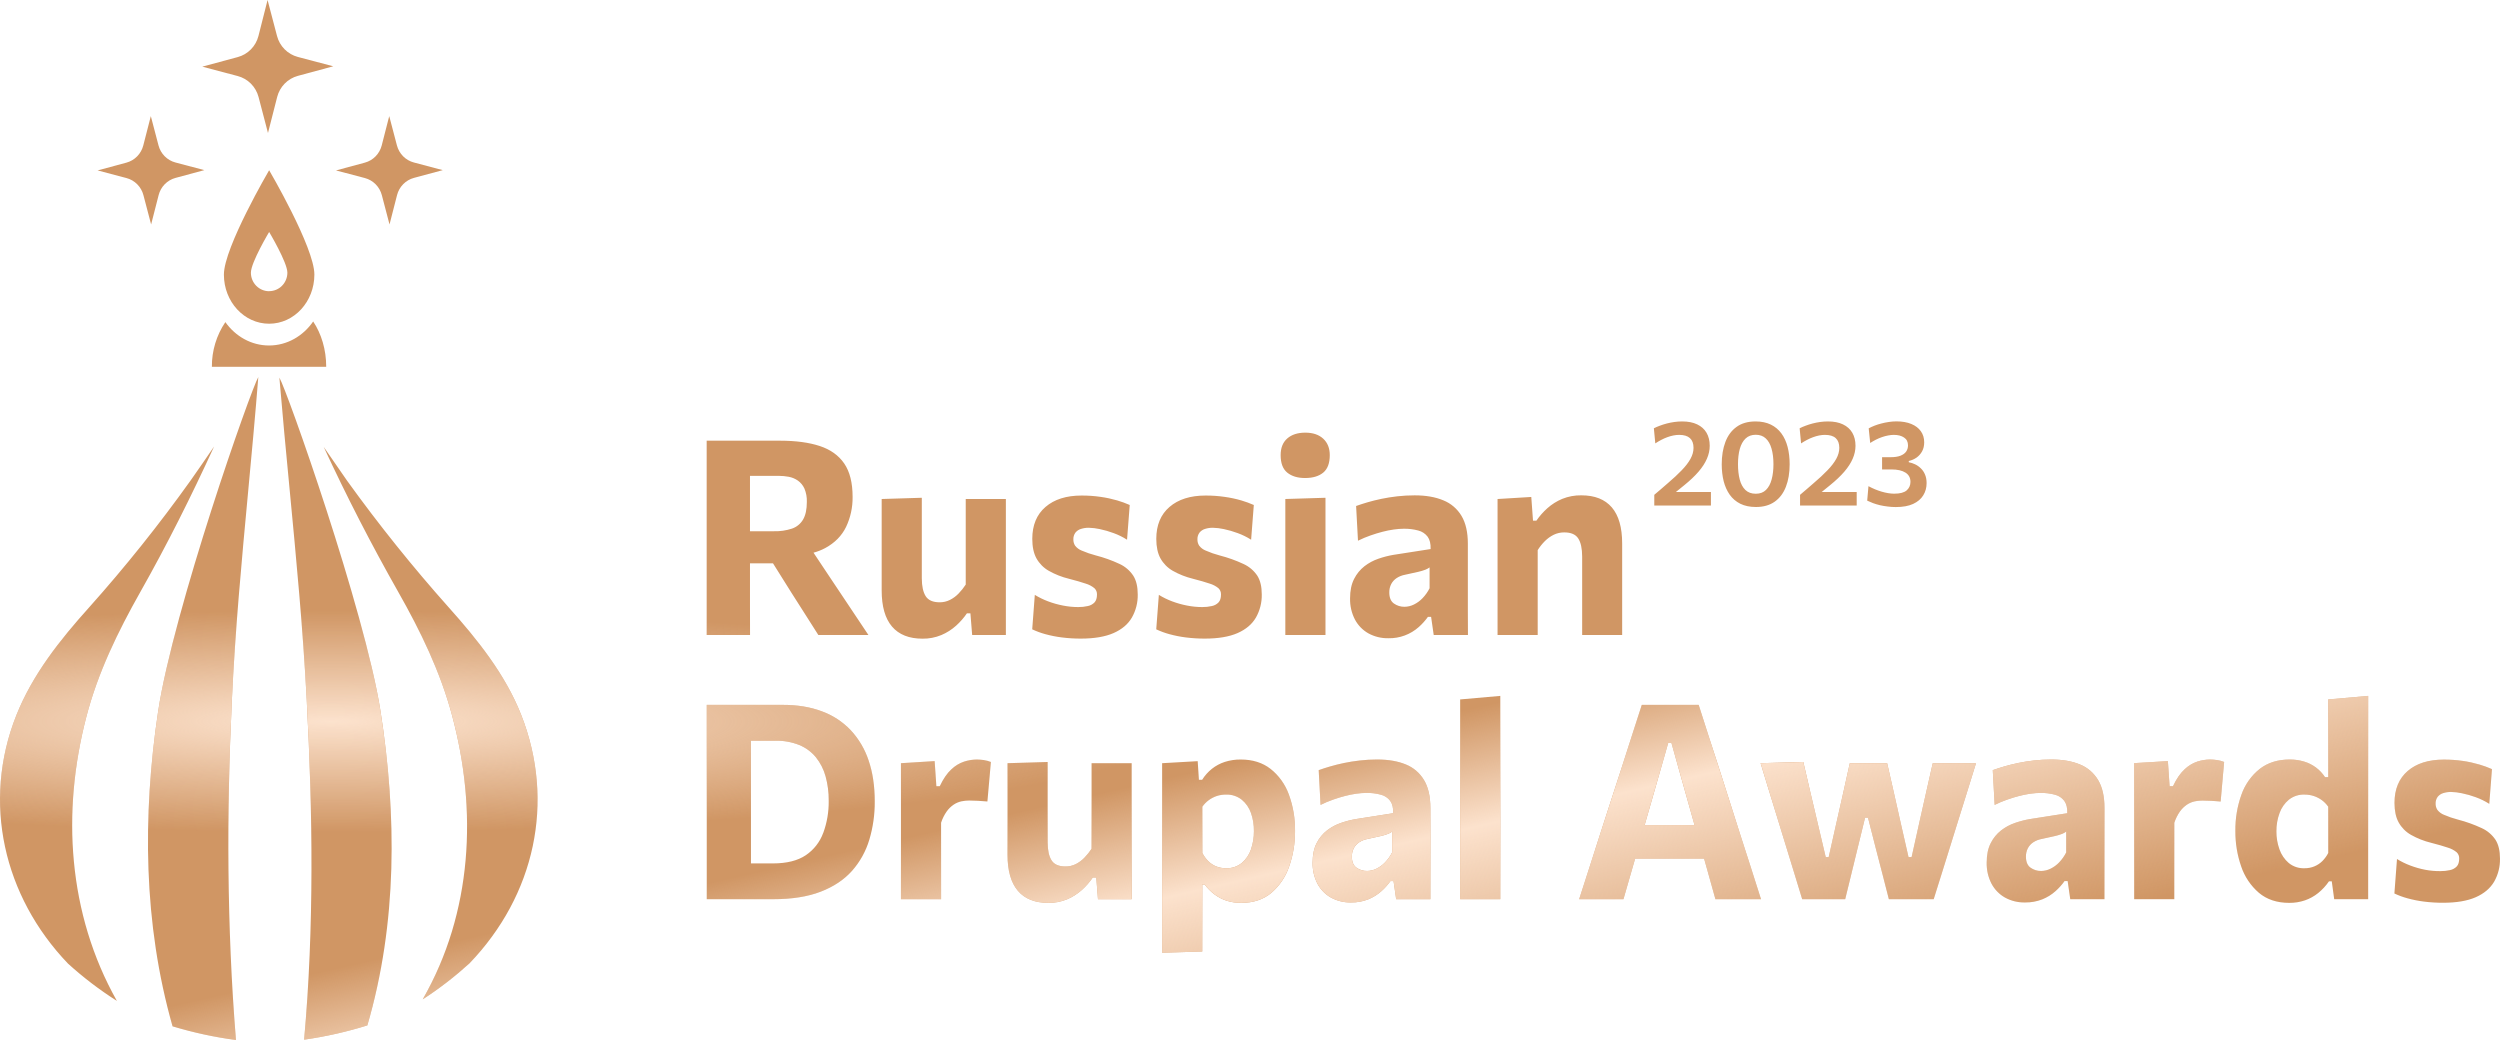 <svg width="250" height="104" viewBox="0 0 250 104" fill="none" xmlns="http://www.w3.org/2000/svg">
<path fill-rule="evenodd" clip-rule="evenodd" d="M26.798 13.297L25.856 9.701C25.722 9.195 25.459 8.735 25.093 8.366C24.727 7.998 24.27 7.735 23.771 7.604L20.23 6.666L23.772 5.709C24.271 5.575 24.726 5.31 25.09 4.939C25.455 4.569 25.715 4.106 25.845 3.6L26.757 0L27.701 3.594C27.833 4.099 28.095 4.56 28.46 4.929C28.826 5.297 29.28 5.561 29.779 5.693L33.326 6.63L29.784 7.587C29.286 7.722 28.831 7.989 28.468 8.36C28.105 8.732 27.845 9.195 27.716 9.702L26.798 13.297ZM22.39 27.459C22.39 24.743 26.914 17.023 26.914 17.023C26.914 17.023 31.438 24.738 31.438 27.454C31.438 30.17 29.416 32.372 26.914 32.372C24.412 32.372 22.39 30.176 22.39 27.459ZM25.624 28.579C25.966 28.927 26.43 29.122 26.914 29.122V29.116C27.397 29.116 27.86 28.922 28.202 28.576C28.544 28.23 28.737 27.761 28.738 27.27C28.738 26.247 26.914 23.196 26.914 23.196C26.914 23.196 25.09 26.247 25.09 27.27C25.09 27.762 25.282 28.232 25.624 28.579ZM31.318 32.147C30.312 33.602 28.712 34.549 26.904 34.549C25.125 34.549 23.545 33.632 22.536 32.211C21.646 33.526 21.175 35.087 21.188 36.683H26.904H32.621C32.621 34.948 32.132 33.368 31.318 32.147ZM17.256 102.634C19.33 103.26 21.45 103.717 23.595 104C22.686 92.692 22.65 81.325 23.187 70.019C23.514 63.072 24.162 56.133 24.811 49.193C25.169 45.364 25.527 41.536 25.831 37.706C25.118 38.876 17.341 60.96 15.812 71.142C14.239 81.592 14.33 92.36 17.256 102.634ZM6.795 96.356C8.318 97.74 9.955 98.989 11.689 100.09C6.77 91.359 6.162 81.159 8.64 71.661C9.783 67.275 11.788 63.175 14.027 59.208C16.706 54.469 19.144 49.598 21.415 44.642C20.642 45.78 19.86 46.911 19.07 48.035C15.919 52.449 12.533 56.684 8.927 60.722C5.982 64.001 3.261 67.439 1.63 71.538C-1.824 80.222 0.357 89.629 6.795 96.356ZM36.734 102.54C34.667 103.185 32.554 103.662 30.413 103.968C31.42 92.672 31.274 81.314 30.674 70.018C30.3 62.948 29.626 55.887 28.951 48.826L28.951 48.826C28.599 45.138 28.247 41.45 27.938 37.761C28.653 38.929 36.459 60.937 38.046 71.085C39.68 81.514 39.747 92.288 36.734 102.54ZM42.272 99.936C43.922 98.867 45.485 97.664 46.945 96.339C53.494 89.534 55.553 80.166 52.108 71.465C50.511 67.421 47.778 63.99 44.868 60.733C41.269 56.696 37.879 52.471 34.713 48.076C33.924 46.952 33.142 45.822 32.368 44.687C34.657 49.629 37.142 54.463 39.822 59.189C42.053 63.121 44.045 67.199 45.209 71.547C47.744 81.018 47.252 91.227 42.272 99.936ZM74.998 60.461V56.332H77.3L79.136 59.261C79.557 59.925 79.992 60.607 80.439 61.306C80.886 62.005 81.352 62.736 81.834 63.5H86.843C86.512 63 86.129 62.427 85.695 61.781C85.261 61.135 84.816 60.467 84.359 59.779C83.903 59.093 83.473 58.45 83.07 57.85L81.351 55.269C81.757 55.159 82.151 55.004 82.524 54.806C83.479 54.288 84.174 53.583 84.608 52.691C85.052 51.754 85.275 50.725 85.26 49.686C85.26 48.276 84.98 47.163 84.421 46.348C83.861 45.534 83.042 44.95 81.963 44.597C80.885 44.245 79.567 44.069 78.01 44.069H70.667V63.5H75.004L74.998 60.461ZM77.864 47.585C78.204 47.585 78.544 47.617 78.878 47.679C79.205 47.74 79.516 47.87 79.79 48.061C80.073 48.262 80.297 48.536 80.442 48.854C80.619 49.278 80.702 49.736 80.684 50.197C80.684 50.941 80.558 51.526 80.307 51.954C80.057 52.381 79.664 52.703 79.2 52.86C78.617 53.051 78.006 53.141 77.394 53.124H74.998V47.585H77.864ZM96.573 58.458V52.701V49.9H100.587V63.5H97.216L97.041 61.332H96.692C96.382 61.786 96.019 62.2 95.612 62.566C95.174 62.96 94.675 63.278 94.134 63.506C93.536 63.755 92.895 63.877 92.249 63.867C90.905 63.867 89.889 63.463 89.2 62.655C88.511 61.846 88.167 60.643 88.167 59.043V49.9L92.181 49.777V57.831C92.183 58.621 92.313 59.218 92.572 59.623C92.831 60.027 93.296 60.23 93.968 60.23C94.324 60.232 94.676 60.15 94.996 59.99C95.318 59.828 95.61 59.612 95.861 59.35C96.126 59.076 96.365 58.778 96.573 58.458ZM111.956 56.394C111.191 56.036 110.395 55.751 109.579 55.542C109.098 55.418 108.626 55.256 108.169 55.058C107.911 54.957 107.683 54.788 107.511 54.568C107.393 54.383 107.332 54.167 107.337 53.947C107.326 53.704 107.397 53.463 107.539 53.266C107.683 53.087 107.877 52.957 108.096 52.892C108.349 52.813 108.613 52.773 108.878 52.776C109.246 52.785 109.613 52.829 109.972 52.908C110.445 53.007 110.91 53.142 111.363 53.311C111.832 53.481 112.282 53.703 112.705 53.972L112.973 50.499C112.565 50.319 112.146 50.166 111.718 50.041C111.175 49.884 110.622 49.765 110.062 49.687C109.431 49.596 108.794 49.552 108.156 49.554C106.634 49.554 105.433 49.934 104.551 50.693C103.669 51.452 103.228 52.517 103.228 53.888C103.228 54.681 103.367 55.331 103.645 55.837C103.937 56.359 104.364 56.791 104.881 57.083C105.513 57.439 106.19 57.706 106.894 57.876C107.602 58.059 108.159 58.22 108.565 58.36C108.883 58.453 109.179 58.608 109.438 58.816C109.524 58.896 109.591 58.993 109.636 59.101C109.681 59.209 109.702 59.326 109.699 59.443C109.699 59.796 109.618 60.06 109.456 60.237C109.275 60.426 109.041 60.554 108.785 60.604C108.468 60.676 108.144 60.711 107.819 60.707C107.312 60.706 106.806 60.656 106.309 60.557C105.796 60.459 105.292 60.318 104.804 60.133C104.343 59.961 103.901 59.744 103.481 59.486L103.221 62.933C103.644 63.133 104.085 63.295 104.537 63.417C105.079 63.566 105.631 63.675 106.189 63.744C106.817 63.823 107.449 63.862 108.082 63.86C109.424 63.86 110.514 63.676 111.351 63.309C112.188 62.941 112.801 62.423 113.189 61.755C113.588 61.053 113.79 60.254 113.774 59.445C113.774 58.663 113.624 58.036 113.324 57.564C112.983 57.053 112.509 56.648 111.956 56.394ZM120.221 60.707C120.546 60.711 120.871 60.676 121.188 60.604C121.443 60.554 121.676 60.426 121.858 60.237C122.019 60.06 122.1 59.796 122.1 59.443C122.103 59.326 122.082 59.209 122.037 59.101C121.992 58.993 121.925 58.896 121.839 58.816C121.58 58.608 121.284 58.453 120.966 58.36C120.559 58.22 120.002 58.059 119.295 57.876C118.591 57.706 117.914 57.439 117.282 57.083C116.765 56.791 116.338 56.359 116.046 55.837C115.768 55.331 115.629 54.681 115.629 53.888C115.629 52.517 116.07 51.452 116.952 50.693C117.834 49.934 119.035 49.554 120.557 49.554C121.195 49.552 121.832 49.596 122.463 49.687C123.025 49.765 123.581 49.883 124.126 50.041C124.553 50.166 124.972 50.319 125.381 50.499L125.112 53.972C124.69 53.703 124.24 53.481 123.77 53.311C123.317 53.142 122.853 53.007 122.38 52.908C122.02 52.829 121.654 52.785 121.286 52.776C121.021 52.773 120.757 52.812 120.504 52.892C120.285 52.956 120.09 53.087 119.946 53.266C119.804 53.463 119.733 53.704 119.744 53.947C119.739 54.167 119.8 54.383 119.919 54.568C120.089 54.787 120.314 54.957 120.57 55.058C121.025 55.258 121.495 55.421 121.975 55.547C122.791 55.756 123.587 56.041 124.351 56.399C124.907 56.651 125.384 57.054 125.727 57.564C126.027 58.036 126.177 58.663 126.177 59.445C126.193 60.254 125.991 61.053 125.593 61.755C125.204 62.423 124.591 62.941 123.755 63.309C122.918 63.676 121.828 63.86 120.484 63.86C119.851 63.862 119.219 63.823 118.591 63.744C118.034 63.675 117.482 63.566 116.94 63.417C116.488 63.295 116.048 63.133 115.624 62.933L115.885 59.486C116.304 59.744 116.747 59.961 117.207 60.133C117.696 60.318 118.199 60.459 118.711 60.557C119.208 60.656 119.714 60.706 120.221 60.707ZM128.533 51.815V63.5H132.548V49.777L128.533 49.9V51.815ZM130.507 47.802C129.764 47.803 129.172 47.623 128.729 47.264C128.286 46.905 128.064 46.321 128.064 45.513C128.064 44.786 128.286 44.23 128.729 43.844C129.172 43.458 129.773 43.265 130.534 43.265C131.294 43.266 131.892 43.468 132.326 43.872C132.76 44.276 132.977 44.823 132.977 45.513C132.977 46.321 132.757 46.905 132.319 47.264C131.882 47.623 131.278 47.802 130.507 47.802ZM146.785 61.163V54.37C146.785 53.224 146.574 52.298 146.154 51.593C145.732 50.883 145.09 50.335 144.33 50.032C143.538 49.7 142.582 49.534 141.463 49.535C140.887 49.535 140.311 49.566 139.738 49.63C139.179 49.694 138.649 49.778 138.147 49.883C137.646 49.988 137.181 50.103 136.752 50.23C136.322 50.358 135.941 50.481 135.611 50.599L135.798 54.072C136.205 53.87 136.624 53.693 137.053 53.544C137.47 53.398 137.873 53.275 138.262 53.175C138.631 53.079 139.005 53.004 139.383 52.95C139.712 52.902 140.044 52.876 140.377 52.874C140.868 52.865 141.358 52.925 141.833 53.053C142.204 53.147 142.533 53.365 142.766 53.672C142.981 53.968 143.079 54.378 143.062 54.906L139.332 55.487C138.828 55.574 138.332 55.702 137.848 55.87C137.345 56.04 136.874 56.293 136.452 56.618C136.015 56.959 135.659 57.394 135.41 57.893C135.141 58.416 135.007 59.063 135.007 59.834C134.989 60.57 135.155 61.298 135.491 61.95C135.799 62.531 136.265 63.011 136.833 63.333C137.451 63.671 138.145 63.84 138.847 63.824C139.961 63.847 141.044 63.446 141.882 62.7C142.222 62.397 142.528 62.056 142.794 61.684H143.11L143.371 63.497H146.795L146.785 61.163ZM142.958 58.825C142.774 59.188 142.539 59.521 142.259 59.814C142.008 60.078 141.713 60.295 141.388 60.454C141.095 60.599 140.773 60.676 140.447 60.679C140.071 60.684 139.702 60.57 139.393 60.352C139.084 60.134 138.93 59.766 138.93 59.248C138.923 58.952 138.99 58.659 139.125 58.397C139.255 58.156 139.442 57.953 139.669 57.804C139.923 57.641 140.205 57.53 140.501 57.476C141.064 57.358 141.505 57.261 141.823 57.184C142.07 57.129 142.312 57.056 142.549 56.966C142.694 56.909 142.831 56.833 142.958 56.741V58.825ZM158.216 63.501V57.831V55.651C158.214 54.851 158.084 54.249 157.825 53.846C157.566 53.442 157.1 53.24 156.428 53.24C156.061 53.236 155.698 53.318 155.367 53.478C155.04 53.641 154.741 53.857 154.481 54.118C154.212 54.388 153.974 54.687 153.77 55.011V63.501H149.756V49.901L153.128 49.696L153.301 52.069H153.637C153.953 51.609 154.323 51.191 154.738 50.821C155.178 50.429 155.68 50.113 156.222 49.888C156.83 49.642 157.48 49.522 158.135 49.533C159.478 49.533 160.494 49.935 161.183 50.739C161.871 51.544 162.216 52.745 162.216 54.343V63.501H158.216ZM85.061 73.008C84.255 72.167 83.269 71.524 82.18 71.129C81.044 70.701 79.746 70.487 78.287 70.488H70.675V89.919H77.312C79.184 89.919 80.768 89.669 82.066 89.169C83.363 88.669 84.408 87.975 85.201 87.085C85.996 86.189 86.588 85.126 86.932 83.971C87.303 82.728 87.486 81.435 87.475 80.136C87.475 78.602 87.27 77.236 86.858 76.037C86.482 74.907 85.869 73.874 85.061 73.008ZM82.325 83.283C81.992 84.2 81.379 84.984 80.576 85.524C79.766 86.068 78.672 86.341 77.294 86.341H75.097V74.072H77.528C78.349 74.051 79.165 74.197 79.93 74.501C80.573 74.766 81.143 75.187 81.589 75.727C82.037 76.287 82.366 76.934 82.556 77.629C82.774 78.427 82.88 79.252 82.871 80.081C82.886 81.173 82.702 82.259 82.329 83.283H82.325ZM96.418 76.156C96.826 76.025 97.251 75.956 97.679 75.951C97.91 75.954 98.142 75.972 98.371 76.005C98.617 76.04 98.858 76.104 99.089 76.197L98.741 80.149C98.392 80.12 98.078 80.097 97.8 80.08C97.522 80.062 97.227 80.053 96.914 80.053C96.655 80.054 96.397 80.081 96.143 80.134C95.867 80.194 95.605 80.305 95.37 80.462C95.099 80.645 94.862 80.876 94.672 81.143C94.429 81.489 94.239 81.87 94.109 82.274V89.918H90.094V76.319L93.464 76.11L93.638 78.623H93.975C94.323 77.886 94.708 77.325 95.129 76.939C95.496 76.585 95.936 76.317 96.418 76.156ZM109.157 79.12V84.877C108.949 85.197 108.71 85.496 108.445 85.769C108.195 86.031 107.902 86.248 107.58 86.411C107.26 86.57 106.908 86.651 106.552 86.649C105.881 86.649 105.416 86.446 105.157 86.042C104.898 85.637 104.768 85.04 104.766 84.251V76.198L100.751 76.319V85.462C100.751 87.062 101.096 88.266 101.785 89.074C102.473 89.881 103.49 90.286 104.834 90.287C105.48 90.296 106.121 90.174 106.719 89.925C107.259 89.697 107.758 89.379 108.196 88.985C108.604 88.619 108.967 88.205 109.277 87.751H109.624L109.799 89.919H113.168V76.319H109.157V79.12ZM124.08 75.952C125.261 75.952 126.255 76.265 127.06 76.892C127.892 77.556 128.525 78.443 128.887 79.453C129.313 80.622 129.522 81.86 129.504 83.106C129.514 84.308 129.316 85.502 128.919 86.634C128.572 87.662 127.958 88.576 127.141 89.279C126.343 89.951 125.337 90.286 124.121 90.286C123.617 90.293 123.116 90.218 122.636 90.062C122.205 89.918 121.799 89.704 121.435 89.428C121.07 89.148 120.744 88.818 120.468 88.447H120.226V95.151L116.212 95.274V76.319L119.77 76.116L119.891 77.983H120.213C120.474 77.564 120.803 77.192 121.186 76.885C121.574 76.577 122.013 76.342 122.481 76.19C122.999 76.026 123.538 75.945 124.08 75.952ZM124.186 86.294C124.608 85.93 124.926 85.457 125.106 84.924H125.1C125.298 84.349 125.397 83.743 125.391 83.133C125.403 82.511 125.305 81.892 125.1 81.305C124.918 80.778 124.595 80.314 124.167 79.963C123.716 79.614 123.158 79.435 122.591 79.457C122.281 79.456 121.974 79.504 121.679 79.6C121.39 79.695 121.119 79.835 120.874 80.017C120.628 80.198 120.412 80.419 120.235 80.67V85.298C120.388 85.594 120.582 85.865 120.812 86.102C121.036 86.329 121.302 86.509 121.594 86.631C121.916 86.763 122.261 86.829 122.608 86.823C123.179 86.846 123.74 86.658 124.186 86.294ZM140.59 76.448C139.798 76.117 138.842 75.951 137.723 75.951C137.147 75.951 136.571 75.982 135.998 76.046C135.438 76.11 134.908 76.194 134.407 76.299C133.907 76.404 133.441 76.519 133.01 76.646C132.576 76.774 132.196 76.897 131.869 77.014L132.057 80.489C132.464 80.286 132.884 80.109 133.313 79.96C133.729 79.814 134.131 79.691 134.521 79.591C134.89 79.495 135.265 79.42 135.642 79.366C135.971 79.319 136.303 79.294 136.635 79.292C137.127 79.282 137.617 79.342 138.092 79.469C138.463 79.562 138.792 79.781 139.025 80.088C139.239 80.384 139.338 80.795 139.321 81.322L135.588 81.907C135.084 81.994 134.588 82.122 134.105 82.29C133.602 82.46 133.13 82.713 132.708 83.038C132.272 83.379 131.915 83.814 131.666 84.313C131.397 84.835 131.262 85.482 131.262 86.254C131.243 86.99 131.41 87.718 131.745 88.37C132.055 88.952 132.522 89.432 133.091 89.754C133.709 90.093 134.403 90.262 135.104 90.245C135.694 90.255 136.281 90.149 136.831 89.932C137.307 89.739 137.748 89.465 138.134 89.121C138.475 88.819 138.781 88.478 139.046 88.105H139.355L139.615 89.918H143.038V80.794C143.038 79.648 142.828 78.722 142.407 78.017C141.988 77.305 141.349 76.754 140.59 76.448ZM139.214 85.245C139.03 85.607 138.794 85.94 138.515 86.233C138.264 86.497 137.968 86.714 137.642 86.873C137.35 87.018 137.029 87.094 136.703 87.098C136.327 87.104 135.958 86.989 135.649 86.771C135.34 86.552 135.185 86.184 135.185 85.667C135.178 85.371 135.245 85.078 135.381 84.815C135.51 84.575 135.697 84.371 135.924 84.223C136.178 84.06 136.461 83.949 136.756 83.896C137.321 83.777 137.761 83.681 138.079 83.603C138.325 83.548 138.567 83.475 138.803 83.385C138.949 83.328 139.087 83.252 139.214 83.16V85.245ZM146.015 89.919V73.179V69.943L150.03 69.589V89.919H146.015ZM173.99 83.351L171.856 76.674C171.472 75.493 171.125 74.421 170.814 73.458C170.503 72.495 170.188 71.505 169.868 70.488H164.179C163.865 71.469 163.552 72.443 163.24 73.41C162.928 74.378 162.58 75.465 162.197 76.674L160.036 83.338C159.705 84.373 159.353 85.467 158.982 86.621C158.61 87.775 158.254 88.874 157.915 89.919H162.345L163.265 86.724C163.32 86.531 163.375 86.34 163.43 86.15L163.513 85.858H170.409C170.491 86.148 170.573 86.44 170.656 86.737C170.96 87.824 171.255 88.884 171.542 89.919H176.102L175.06 86.662C174.694 85.526 174.338 84.422 173.99 83.351ZM167.143 74.29L169.454 82.507H164.465L166.824 74.29H167.143ZM191.992 81.989C192.199 81.071 192.416 80.108 192.644 79.1C192.872 78.093 193.082 77.168 193.274 76.325H197.599L196.666 79.337C196.357 80.336 196.046 81.335 195.733 82.334L194.994 84.714C194.718 85.596 194.445 86.473 194.176 87.344C193.907 88.215 193.638 89.073 193.37 89.919H188.886C188.68 89.102 188.463 88.252 188.235 87.371C188.006 86.489 187.789 85.649 187.583 84.85L186.801 81.77H186.506L185.741 84.904C185.552 85.695 185.351 86.524 185.136 87.392C184.922 88.259 184.716 89.102 184.519 89.919H180.219C179.962 89.066 179.701 88.209 179.437 87.351C179.173 86.492 178.907 85.622 178.638 84.74L177.9 82.328C177.586 81.321 177.279 80.322 176.98 79.332C176.68 78.342 176.373 77.338 176.06 76.319L180.33 76.198C180.545 77.142 180.776 78.13 181.021 79.161C181.267 80.193 181.502 81.185 181.726 82.138L182.572 85.708H182.868L183.686 82.084C183.905 81.112 184.122 80.154 184.337 79.209C184.553 78.264 184.767 77.301 184.981 76.319H188.714C188.93 77.246 189.147 78.198 189.366 79.174C189.584 80.151 189.802 81.112 190.017 82.056L190.851 85.708H191.16L191.992 81.989ZM207.997 76.448C207.205 76.117 206.25 75.951 205.131 75.951C204.555 75.951 203.979 75.982 203.406 76.046C202.846 76.11 202.315 76.194 201.815 76.299C201.315 76.404 200.849 76.519 200.418 76.646C199.988 76.774 199.608 76.897 199.277 77.014L199.464 80.489C199.872 80.286 200.291 80.109 200.72 79.96C201.136 79.814 201.538 79.691 201.928 79.591C202.298 79.495 202.672 79.42 203.05 79.366C203.379 79.319 203.711 79.294 204.043 79.292C204.534 79.282 205.025 79.342 205.5 79.469C205.871 79.562 206.199 79.781 206.433 80.088C206.647 80.384 206.746 80.795 206.728 81.322L202.995 81.907C202.492 81.994 201.996 82.122 201.513 82.29C201.01 82.46 200.538 82.713 200.116 83.038C199.679 83.379 199.323 83.814 199.074 84.313C198.804 84.835 198.67 85.482 198.67 86.254C198.651 86.99 198.817 87.718 199.153 88.37C199.462 88.952 199.928 89.432 200.496 89.754C201.114 90.093 201.808 90.263 202.509 90.245C203.099 90.255 203.685 90.149 204.235 89.932C204.714 89.74 205.157 89.466 205.544 89.121C205.885 88.819 206.191 88.478 206.456 88.105H206.765L207.025 89.918H210.448V80.794C210.448 79.648 210.238 78.722 209.818 78.017C209.398 77.305 208.758 76.754 207.997 76.448ZM206.62 85.245C206.437 85.607 206.202 85.94 205.923 86.233C205.672 86.497 205.376 86.714 205.05 86.873C204.757 87.018 204.436 87.094 204.111 87.098C203.734 87.104 203.366 86.989 203.057 86.771C202.748 86.552 202.594 86.184 202.593 85.667C202.586 85.371 202.653 85.078 202.788 84.815C202.917 84.575 203.104 84.371 203.332 84.223C203.585 84.06 203.868 83.949 204.164 83.896C204.728 83.777 205.169 83.681 205.487 83.603C205.733 83.548 205.975 83.475 206.211 83.385C206.357 83.328 206.494 83.252 206.62 83.16V85.245ZM219.741 76.156C220.149 76.025 220.574 75.956 221.003 75.951C221.234 75.954 221.465 75.972 221.694 76.005C221.94 76.04 222.182 76.104 222.412 76.197L222.064 80.149C221.714 80.121 221.401 80.098 221.124 80.08C220.846 80.062 220.55 80.053 220.238 80.053C219.979 80.054 219.72 80.081 219.466 80.134C219.191 80.194 218.929 80.305 218.694 80.462C218.423 80.645 218.186 80.876 217.995 81.143C217.753 81.489 217.562 81.87 217.431 82.274V89.918H213.417V76.314L216.788 76.11L216.962 78.623H217.297C217.646 77.886 218.031 77.325 218.453 76.939C218.82 76.585 219.26 76.317 219.741 76.156ZM232.823 73.192V77.71H232.501C232.01 76.966 231.279 76.419 230.433 76.164C229.959 76.019 229.466 75.947 228.97 75.952C227.779 75.952 226.78 76.266 225.973 76.892C225.14 77.555 224.507 78.443 224.149 79.454C223.727 80.623 223.519 81.861 223.538 83.106C223.528 84.307 223.723 85.501 224.115 86.634C224.458 87.663 225.071 88.577 225.887 89.279C226.684 89.951 227.695 90.287 228.922 90.287C229.458 90.293 229.992 90.208 230.5 90.034C230.976 89.869 231.42 89.623 231.815 89.306C232.229 88.971 232.594 88.576 232.896 88.134H233.177L233.42 89.919H236.817V69.589L232.815 69.943L232.823 73.192ZM232.823 85.3C232.67 85.597 232.473 85.868 232.239 86.104C232.012 86.331 231.742 86.51 231.447 86.633C231.13 86.765 230.789 86.83 230.446 86.825C229.875 86.848 229.315 86.66 228.87 86.296C228.446 85.931 228.126 85.458 227.943 84.926C227.739 84.352 227.637 83.746 227.641 83.135C227.634 82.51 227.741 81.888 227.956 81.302C228.143 80.777 228.468 80.312 228.896 79.96C229.344 79.613 229.896 79.434 230.459 79.455C230.769 79.455 231.077 79.503 231.372 79.598C231.663 79.692 231.937 79.832 232.185 80.014C232.431 80.196 232.646 80.416 232.822 80.668L232.823 85.3ZM248.174 82.813C248.729 83.065 249.206 83.468 249.55 83.978C249.849 84.451 249.999 85.078 249.999 85.858C250.015 86.668 249.814 87.467 249.415 88.168C249.02 88.838 248.404 89.357 247.568 89.725C246.731 90.092 245.642 90.276 244.299 90.276C243.666 90.278 243.033 90.239 242.406 90.16C241.848 90.091 241.297 89.982 240.755 89.833C240.303 89.711 239.863 89.549 239.439 89.349L239.699 85.902C240.119 86.16 240.561 86.377 241.022 86.55C241.51 86.736 242.013 86.88 242.525 86.978C243.025 87.072 243.532 87.116 244.039 87.112C244.365 87.115 244.689 87.081 245.006 87.009C245.262 86.958 245.496 86.83 245.677 86.641C245.839 86.465 245.92 86.2 245.92 85.847C245.923 85.73 245.902 85.613 245.857 85.505C245.812 85.397 245.744 85.3 245.659 85.221C245.4 85.012 245.104 84.857 244.786 84.764C244.379 84.624 243.821 84.463 243.114 84.281C242.411 84.11 241.734 83.843 241.101 83.487C240.584 83.195 240.157 82.764 239.866 82.241C239.588 81.735 239.449 81.086 239.449 80.292C239.449 78.92 239.89 77.855 240.772 77.097C241.653 76.339 242.855 75.96 244.377 75.96C245.015 75.957 245.652 76.002 246.283 76.092C246.844 76.173 247.398 76.294 247.942 76.453C248.369 76.579 248.788 76.731 249.196 76.911L248.928 80.385C248.505 80.116 248.055 79.894 247.586 79.724C247.133 79.556 246.668 79.423 246.196 79.327C245.836 79.247 245.469 79.203 245.101 79.195C244.836 79.192 244.573 79.232 244.32 79.311C244.101 79.376 243.907 79.507 243.763 79.686C243.621 79.883 243.55 80.124 243.561 80.368C243.557 80.587 243.617 80.803 243.736 80.986C243.906 81.206 244.131 81.375 244.387 81.477C244.844 81.675 245.316 81.837 245.797 81.961C246.613 82.17 247.409 82.456 248.174 82.813ZM38.184 19.516L38.952 22.445L39.705 19.509C39.811 19.097 40.022 18.721 40.318 18.419C40.614 18.117 40.984 17.9 41.39 17.79L44.276 17.013L41.386 16.248C40.98 16.141 40.609 15.927 40.311 15.627C40.014 15.326 39.8 14.951 39.692 14.54L38.923 11.611L38.172 14.544C38.066 14.956 37.854 15.333 37.558 15.635C37.262 15.937 36.892 16.154 36.487 16.263L33.601 17.043L36.491 17.806C36.897 17.914 37.267 18.128 37.565 18.429C37.863 18.729 38.076 19.104 38.184 19.516ZM15.112 22.445L14.343 19.516C14.236 19.104 14.022 18.729 13.724 18.429C13.427 18.128 13.056 17.913 12.649 17.806L9.76 17.043L12.646 16.263C13.051 16.153 13.421 15.936 13.716 15.634C14.012 15.332 14.224 14.956 14.329 14.544L15.082 11.611L15.85 14.54C15.958 14.951 16.171 15.326 16.469 15.626C16.767 15.927 17.137 16.141 17.543 16.248L20.433 17.013L17.547 17.792C17.142 17.901 16.772 18.118 16.476 18.42C16.18 18.722 15.969 19.099 15.863 19.511L15.112 22.445ZM165.428 49.482V50.556H171.092V49.2H169.82H168.548H167.589L168.44 48.51C169.004 48.054 169.474 47.608 169.85 47.172C170.226 46.736 170.506 46.304 170.69 45.876C170.878 45.448 170.972 45.016 170.972 44.58C170.972 44.076 170.866 43.642 170.654 43.278C170.442 42.914 170.13 42.634 169.718 42.438C169.31 42.242 168.81 42.144 168.218 42.144C167.958 42.144 167.698 42.162 167.438 42.198C167.182 42.234 166.93 42.284 166.682 42.348C166.438 42.412 166.206 42.486 165.986 42.57C165.766 42.65 165.566 42.736 165.386 42.828L165.53 44.34C165.722 44.212 165.918 44.096 166.118 43.992C166.322 43.884 166.524 43.794 166.724 43.722C166.928 43.646 167.13 43.588 167.33 43.548C167.53 43.508 167.726 43.488 167.918 43.488C168.398 43.488 168.756 43.596 168.992 43.812C169.232 44.028 169.352 44.352 169.352 44.784C169.352 45.152 169.25 45.52 169.046 45.888C168.842 46.256 168.548 46.638 168.164 47.034C167.784 47.43 167.326 47.856 166.79 48.312C166.566 48.508 166.34 48.704 166.112 48.9C165.884 49.092 165.656 49.286 165.428 49.482ZM174.033 50.376C174.469 50.592 174.991 50.7 175.599 50.7C176.343 50.7 176.965 50.524 177.465 50.172C177.965 49.82 178.339 49.324 178.587 48.684C178.839 48.04 178.965 47.286 178.965 46.422C178.965 45.794 178.897 45.218 178.761 44.694C178.625 44.17 178.417 43.718 178.137 43.338C177.857 42.958 177.503 42.664 177.075 42.456C176.647 42.248 176.141 42.144 175.557 42.144C174.789 42.144 174.155 42.326 173.655 42.69C173.155 43.05 172.783 43.552 172.539 44.196C172.295 44.84 172.173 45.584 172.173 46.428C172.173 47.032 172.237 47.594 172.365 48.114C172.497 48.63 172.699 49.082 172.971 49.47C173.247 49.858 173.601 50.16 174.033 50.376ZM176.601 48.99C176.345 49.246 176.003 49.374 175.575 49.374C175.147 49.374 174.801 49.248 174.537 48.996C174.277 48.744 174.089 48.396 173.973 47.952C173.857 47.508 173.799 46.998 173.799 46.422C173.799 45.842 173.859 45.332 173.979 44.892C174.103 44.448 174.295 44.102 174.555 43.854C174.819 43.602 175.159 43.476 175.575 43.476C175.983 43.476 176.317 43.598 176.577 43.842C176.837 44.082 177.029 44.422 177.153 44.862C177.281 45.302 177.345 45.822 177.345 46.422C177.345 46.99 177.285 47.496 177.165 47.94C177.049 48.384 176.861 48.734 176.601 48.99ZM180.006 49.482V50.556H185.67V49.2H184.398H183.126H182.167L183.018 48.51C183.582 48.054 184.052 47.608 184.428 47.172C184.804 46.736 185.084 46.304 185.268 45.876C185.456 45.448 185.55 45.016 185.55 44.58C185.55 44.076 185.444 43.642 185.232 43.278C185.02 42.914 184.708 42.634 184.296 42.438C183.888 42.242 183.388 42.144 182.796 42.144C182.536 42.144 182.276 42.162 182.016 42.198C181.76 42.234 181.508 42.284 181.26 42.348C181.016 42.412 180.784 42.486 180.564 42.57C180.344 42.65 180.144 42.736 179.964 42.828L180.108 44.34C180.3 44.212 180.496 44.096 180.696 43.992C180.9 43.884 181.102 43.794 181.302 43.722C181.506 43.646 181.708 43.588 181.908 43.548C182.108 43.508 182.304 43.488 182.496 43.488C182.976 43.488 183.334 43.596 183.57 43.812C183.81 44.028 183.93 44.352 183.93 44.784C183.93 45.152 183.828 45.52 183.624 45.888C183.42 46.256 183.126 46.638 182.742 47.034C182.362 47.43 181.904 47.856 181.368 48.312C181.144 48.508 180.918 48.704 180.69 48.9C180.462 49.092 180.234 49.286 180.006 49.482ZM188.766 50.652C189.034 50.688 189.306 50.706 189.582 50.706C190.282 50.706 190.858 50.602 191.31 50.394C191.766 50.182 192.104 49.896 192.324 49.536C192.548 49.176 192.66 48.768 192.66 48.312C192.66 47.988 192.608 47.704 192.504 47.46C192.404 47.216 192.266 47.01 192.09 46.842C191.918 46.67 191.726 46.534 191.514 46.434C191.306 46.334 191.094 46.264 190.878 46.224V46.098C191.162 46.034 191.42 45.922 191.652 45.762C191.884 45.598 192.07 45.388 192.21 45.132C192.35 44.876 192.42 44.576 192.42 44.232C192.42 43.804 192.308 43.434 192.084 43.122C191.864 42.81 191.546 42.568 191.13 42.396C190.714 42.224 190.218 42.138 189.642 42.138C189.386 42.138 189.132 42.158 188.88 42.198C188.628 42.234 188.382 42.284 188.142 42.348C187.902 42.408 187.674 42.48 187.458 42.564C187.246 42.648 187.05 42.738 186.87 42.834L187.02 44.298C187.212 44.174 187.406 44.062 187.602 43.962C187.802 43.862 188.002 43.778 188.202 43.71C188.406 43.638 188.608 43.584 188.808 43.548C189.008 43.508 189.202 43.488 189.39 43.488C189.806 43.488 190.144 43.576 190.404 43.752C190.668 43.924 190.8 44.186 190.8 44.538C190.8 44.77 190.74 44.974 190.62 45.15C190.5 45.326 190.31 45.466 190.05 45.57C189.794 45.67 189.46 45.72 189.048 45.72H188.622H188.208V46.944H188.67H189.138C189.746 46.944 190.216 47.05 190.548 47.262C190.88 47.474 191.046 47.782 191.046 48.186C191.046 48.53 190.92 48.814 190.668 49.038C190.416 49.258 190 49.368 189.42 49.368C189.224 49.368 189.02 49.35 188.808 49.314C188.596 49.278 188.38 49.228 188.16 49.164C187.944 49.1 187.724 49.022 187.5 48.93C187.28 48.838 187.062 48.734 186.846 48.618L186.72 50.064C186.892 50.148 187.084 50.23 187.296 50.31C187.512 50.39 187.744 50.46 187.992 50.52C188.24 50.576 188.498 50.62 188.766 50.652Z" fill="#D09664"/>
<path fill-rule="evenodd" clip-rule="evenodd" d="M26.798 13.297L25.856 9.701C25.722 9.195 25.459 8.735 25.093 8.366C24.727 7.998 24.27 7.735 23.771 7.604L20.23 6.666L23.772 5.709C24.271 5.575 24.726 5.31 25.09 4.939C25.455 4.569 25.715 4.106 25.845 3.6L26.757 0L27.701 3.594C27.833 4.099 28.095 4.56 28.46 4.929C28.826 5.297 29.28 5.561 29.779 5.693L33.326 6.63L29.784 7.587C29.286 7.722 28.831 7.989 28.468 8.36C28.105 8.732 27.845 9.195 27.716 9.702L26.798 13.297ZM22.39 27.459C22.39 24.743 26.914 17.023 26.914 17.023C26.914 17.023 31.438 24.738 31.438 27.454C31.438 30.17 29.416 32.372 26.914 32.372C24.412 32.372 22.39 30.176 22.39 27.459ZM25.624 28.579C25.966 28.927 26.43 29.122 26.914 29.122V29.116C27.397 29.116 27.86 28.922 28.202 28.576C28.544 28.23 28.737 27.761 28.738 27.27C28.738 26.247 26.914 23.196 26.914 23.196C26.914 23.196 25.09 26.247 25.09 27.27C25.09 27.762 25.282 28.232 25.624 28.579ZM31.318 32.147C30.312 33.602 28.712 34.549 26.904 34.549C25.125 34.549 23.545 33.632 22.536 32.211C21.646 33.526 21.175 35.087 21.188 36.683H26.904H32.621C32.621 34.948 32.132 33.368 31.318 32.147ZM17.256 102.634C19.33 103.26 21.45 103.717 23.595 104C22.686 92.692 22.65 81.325 23.187 70.019C23.514 63.072 24.162 56.133 24.811 49.193C25.169 45.364 25.527 41.536 25.831 37.706C25.118 38.876 17.341 60.96 15.812 71.142C14.239 81.592 14.33 92.36 17.256 102.634ZM6.795 96.356C8.318 97.74 9.955 98.989 11.689 100.09C6.77 91.359 6.162 81.159 8.64 71.661C9.783 67.275 11.788 63.175 14.027 59.208C16.706 54.469 19.144 49.598 21.415 44.642C20.642 45.78 19.86 46.911 19.07 48.035C15.919 52.449 12.533 56.684 8.927 60.722C5.982 64.001 3.261 67.439 1.63 71.538C-1.824 80.222 0.357 89.629 6.795 96.356ZM36.734 102.54C34.667 103.185 32.554 103.662 30.413 103.968C31.42 92.672 31.274 81.314 30.674 70.018C30.3 62.948 29.626 55.887 28.951 48.826L28.951 48.826C28.599 45.138 28.247 41.45 27.938 37.761C28.653 38.929 36.459 60.937 38.046 71.085C39.68 81.514 39.747 92.288 36.734 102.54ZM42.272 99.936C43.922 98.867 45.485 97.664 46.945 96.339C53.494 89.534 55.553 80.166 52.108 71.465C50.511 67.421 47.778 63.99 44.868 60.733C41.269 56.696 37.879 52.471 34.713 48.076C33.924 46.952 33.142 45.822 32.368 44.687C34.657 49.629 37.142 54.463 39.822 59.189C42.053 63.121 44.045 67.199 45.209 71.547C47.744 81.018 47.252 91.227 42.272 99.936ZM74.998 60.461V56.332H77.3L79.136 59.261C79.557 59.925 79.992 60.607 80.439 61.306C80.886 62.005 81.352 62.736 81.834 63.5H86.843C86.512 63 86.129 62.427 85.695 61.781C85.261 61.135 84.816 60.467 84.359 59.779C83.903 59.093 83.473 58.45 83.07 57.85L81.351 55.269C81.757 55.159 82.151 55.004 82.524 54.806C83.479 54.288 84.174 53.583 84.608 52.691C85.052 51.754 85.275 50.725 85.26 49.686C85.26 48.276 84.98 47.163 84.421 46.348C83.861 45.534 83.042 44.95 81.963 44.597C80.885 44.245 79.567 44.069 78.01 44.069H70.667V63.5H75.004L74.998 60.461ZM77.864 47.585C78.204 47.585 78.544 47.617 78.878 47.679C79.205 47.74 79.516 47.87 79.79 48.061C80.073 48.262 80.297 48.536 80.442 48.854C80.619 49.278 80.702 49.736 80.684 50.197C80.684 50.941 80.558 51.526 80.307 51.954C80.057 52.381 79.664 52.703 79.2 52.86C78.617 53.051 78.006 53.141 77.394 53.124H74.998V47.585H77.864ZM96.573 58.458V52.701V49.9H100.587V63.5H97.216L97.041 61.332H96.692C96.382 61.786 96.019 62.2 95.612 62.566C95.174 62.96 94.675 63.278 94.134 63.506C93.536 63.755 92.895 63.877 92.249 63.867C90.905 63.867 89.889 63.463 89.2 62.655C88.511 61.846 88.167 60.643 88.167 59.043V49.9L92.181 49.777V57.831C92.183 58.621 92.313 59.218 92.572 59.623C92.831 60.027 93.296 60.23 93.968 60.23C94.324 60.232 94.676 60.15 94.996 59.99C95.318 59.828 95.61 59.612 95.861 59.35C96.126 59.076 96.365 58.778 96.573 58.458ZM111.956 56.394C111.191 56.036 110.395 55.751 109.579 55.542C109.098 55.418 108.626 55.256 108.169 55.058C107.911 54.957 107.683 54.788 107.511 54.568C107.393 54.383 107.332 54.167 107.337 53.947C107.326 53.704 107.397 53.463 107.539 53.266C107.683 53.087 107.877 52.957 108.096 52.892C108.349 52.813 108.613 52.773 108.878 52.776C109.246 52.785 109.613 52.829 109.972 52.908C110.445 53.007 110.91 53.142 111.363 53.311C111.832 53.481 112.282 53.703 112.705 53.972L112.973 50.499C112.565 50.319 112.146 50.166 111.718 50.041C111.175 49.884 110.622 49.765 110.062 49.687C109.431 49.596 108.794 49.552 108.156 49.554C106.634 49.554 105.433 49.934 104.551 50.693C103.669 51.452 103.228 52.517 103.228 53.888C103.228 54.681 103.367 55.331 103.645 55.837C103.937 56.359 104.364 56.791 104.881 57.083C105.513 57.439 106.19 57.706 106.894 57.876C107.602 58.059 108.159 58.22 108.565 58.36C108.883 58.453 109.179 58.608 109.438 58.816C109.524 58.896 109.591 58.993 109.636 59.101C109.681 59.209 109.702 59.326 109.699 59.443C109.699 59.796 109.618 60.06 109.456 60.237C109.275 60.426 109.041 60.554 108.785 60.604C108.468 60.676 108.144 60.711 107.819 60.707C107.312 60.706 106.806 60.656 106.309 60.557C105.796 60.459 105.292 60.318 104.804 60.133C104.343 59.961 103.901 59.744 103.481 59.486L103.221 62.933C103.644 63.133 104.085 63.295 104.537 63.417C105.079 63.566 105.631 63.675 106.189 63.744C106.817 63.823 107.449 63.862 108.082 63.86C109.424 63.86 110.514 63.676 111.351 63.309C112.188 62.941 112.801 62.423 113.189 61.755C113.588 61.053 113.79 60.254 113.774 59.445C113.774 58.663 113.624 58.036 113.324 57.564C112.983 57.053 112.509 56.648 111.956 56.394ZM120.221 60.707C120.546 60.711 120.871 60.676 121.188 60.604C121.443 60.554 121.676 60.426 121.858 60.237C122.019 60.06 122.1 59.796 122.1 59.443C122.103 59.326 122.082 59.209 122.037 59.101C121.992 58.993 121.925 58.896 121.839 58.816C121.58 58.608 121.284 58.453 120.966 58.36C120.559 58.22 120.002 58.059 119.295 57.876C118.591 57.706 117.914 57.439 117.282 57.083C116.765 56.791 116.338 56.359 116.046 55.837C115.768 55.331 115.629 54.681 115.629 53.888C115.629 52.517 116.07 51.452 116.952 50.693C117.834 49.934 119.035 49.554 120.557 49.554C121.195 49.552 121.832 49.596 122.463 49.687C123.025 49.765 123.581 49.883 124.126 50.041C124.553 50.166 124.972 50.319 125.381 50.499L125.112 53.972C124.69 53.703 124.24 53.481 123.77 53.311C123.317 53.142 122.853 53.007 122.38 52.908C122.02 52.829 121.654 52.785 121.286 52.776C121.021 52.773 120.757 52.812 120.504 52.892C120.285 52.956 120.09 53.087 119.946 53.266C119.804 53.463 119.733 53.704 119.744 53.947C119.739 54.167 119.8 54.383 119.919 54.568C120.089 54.787 120.314 54.957 120.57 55.058C121.025 55.258 121.495 55.421 121.975 55.547C122.791 55.756 123.587 56.041 124.351 56.399C124.907 56.651 125.384 57.054 125.727 57.564C126.027 58.036 126.177 58.663 126.177 59.445C126.193 60.254 125.991 61.053 125.593 61.755C125.204 62.423 124.591 62.941 123.755 63.309C122.918 63.676 121.828 63.86 120.484 63.86C119.851 63.862 119.219 63.823 118.591 63.744C118.034 63.675 117.482 63.566 116.94 63.417C116.488 63.295 116.048 63.133 115.624 62.933L115.885 59.486C116.304 59.744 116.747 59.961 117.207 60.133C117.696 60.318 118.199 60.459 118.711 60.557C119.208 60.656 119.714 60.706 120.221 60.707ZM128.533 51.815V63.5H132.548V49.777L128.533 49.9V51.815ZM130.507 47.802C129.764 47.803 129.172 47.623 128.729 47.264C128.286 46.905 128.064 46.321 128.064 45.513C128.064 44.786 128.286 44.23 128.729 43.844C129.172 43.458 129.773 43.265 130.534 43.265C131.294 43.266 131.892 43.468 132.326 43.872C132.76 44.276 132.977 44.823 132.977 45.513C132.977 46.321 132.757 46.905 132.319 47.264C131.882 47.623 131.278 47.802 130.507 47.802ZM146.785 61.163V54.37C146.785 53.224 146.574 52.298 146.154 51.593C145.732 50.883 145.09 50.335 144.33 50.032C143.538 49.7 142.582 49.534 141.463 49.535C140.887 49.535 140.311 49.566 139.738 49.63C139.179 49.694 138.649 49.778 138.147 49.883C137.646 49.988 137.181 50.103 136.752 50.23C136.322 50.358 135.941 50.481 135.611 50.599L135.798 54.072C136.205 53.87 136.624 53.693 137.053 53.544C137.47 53.398 137.873 53.275 138.262 53.175C138.631 53.079 139.005 53.004 139.383 52.95C139.712 52.902 140.044 52.876 140.377 52.874C140.868 52.865 141.358 52.925 141.833 53.053C142.204 53.147 142.533 53.365 142.766 53.672C142.981 53.968 143.079 54.378 143.062 54.906L139.332 55.487C138.828 55.574 138.332 55.702 137.848 55.87C137.345 56.04 136.874 56.293 136.452 56.618C136.015 56.959 135.659 57.394 135.41 57.893C135.141 58.416 135.007 59.063 135.007 59.834C134.989 60.57 135.155 61.298 135.491 61.95C135.799 62.531 136.265 63.011 136.833 63.333C137.451 63.671 138.145 63.84 138.847 63.824C139.961 63.847 141.044 63.446 141.882 62.7C142.222 62.397 142.528 62.056 142.794 61.684H143.11L143.371 63.497H146.795L146.785 61.163ZM142.958 58.825C142.774 59.188 142.539 59.521 142.259 59.814C142.008 60.078 141.713 60.295 141.388 60.454C141.095 60.599 140.773 60.676 140.447 60.679C140.071 60.684 139.702 60.57 139.393 60.352C139.084 60.134 138.93 59.766 138.93 59.248C138.923 58.952 138.99 58.659 139.125 58.397C139.255 58.156 139.442 57.953 139.669 57.804C139.923 57.641 140.205 57.53 140.501 57.476C141.064 57.358 141.505 57.261 141.823 57.184C142.07 57.129 142.312 57.056 142.549 56.966C142.694 56.909 142.831 56.833 142.958 56.741V58.825ZM158.216 63.501V57.831V55.651C158.214 54.851 158.084 54.249 157.825 53.846C157.566 53.442 157.1 53.24 156.428 53.24C156.061 53.236 155.698 53.318 155.367 53.478C155.04 53.641 154.741 53.857 154.481 54.118C154.212 54.388 153.974 54.687 153.77 55.011V63.501H149.756V49.901L153.128 49.696L153.301 52.069H153.637C153.953 51.609 154.323 51.191 154.738 50.821C155.178 50.429 155.68 50.113 156.222 49.888C156.83 49.642 157.48 49.522 158.135 49.533C159.478 49.533 160.494 49.935 161.183 50.739C161.871 51.544 162.216 52.745 162.216 54.343V63.501H158.216ZM85.061 73.008C84.255 72.167 83.269 71.524 82.18 71.129C81.044 70.701 79.746 70.487 78.287 70.488H70.675V89.919H77.312C79.184 89.919 80.768 89.669 82.066 89.169C83.363 88.669 84.408 87.975 85.201 87.085C85.996 86.189 86.588 85.126 86.932 83.971C87.303 82.728 87.486 81.435 87.475 80.136C87.475 78.602 87.27 77.236 86.858 76.037C86.482 74.907 85.869 73.874 85.061 73.008ZM82.325 83.283C81.992 84.2 81.379 84.984 80.576 85.524C79.766 86.068 78.672 86.341 77.294 86.341H75.097V74.072H77.528C78.349 74.051 79.165 74.197 79.93 74.501C80.573 74.766 81.143 75.187 81.589 75.727C82.037 76.287 82.366 76.934 82.556 77.629C82.774 78.427 82.88 79.252 82.871 80.081C82.886 81.173 82.702 82.259 82.329 83.283H82.325ZM96.418 76.156C96.826 76.025 97.251 75.956 97.679 75.951C97.91 75.954 98.142 75.972 98.371 76.005C98.617 76.04 98.858 76.104 99.089 76.197L98.741 80.149C98.392 80.12 98.078 80.097 97.8 80.08C97.522 80.062 97.227 80.053 96.914 80.053C96.655 80.054 96.397 80.081 96.143 80.134C95.867 80.194 95.605 80.305 95.37 80.462C95.099 80.645 94.862 80.876 94.672 81.143C94.429 81.489 94.239 81.87 94.109 82.274V89.918H90.094V76.319L93.464 76.11L93.638 78.623H93.975C94.323 77.886 94.708 77.325 95.129 76.939C95.496 76.585 95.936 76.317 96.418 76.156ZM109.157 79.12V84.877C108.949 85.197 108.71 85.496 108.445 85.769C108.195 86.031 107.902 86.248 107.58 86.411C107.26 86.57 106.908 86.651 106.552 86.649C105.881 86.649 105.416 86.446 105.157 86.042C104.898 85.637 104.768 85.04 104.766 84.251V76.198L100.751 76.319V85.462C100.751 87.062 101.096 88.266 101.785 89.074C102.473 89.881 103.49 90.286 104.834 90.287C105.48 90.296 106.121 90.174 106.719 89.925C107.259 89.697 107.758 89.379 108.196 88.985C108.604 88.619 108.967 88.205 109.277 87.751H109.624L109.799 89.919H113.168V76.319H109.157V79.12ZM124.08 75.952C125.261 75.952 126.255 76.265 127.06 76.892C127.892 77.556 128.525 78.443 128.887 79.453C129.313 80.622 129.522 81.86 129.504 83.106C129.514 84.308 129.316 85.502 128.919 86.634C128.572 87.662 127.958 88.576 127.141 89.279C126.343 89.951 125.337 90.286 124.121 90.286C123.617 90.293 123.116 90.218 122.636 90.062C122.205 89.918 121.799 89.704 121.435 89.428C121.07 89.148 120.744 88.818 120.468 88.447H120.226V95.151L116.212 95.274V76.319L119.77 76.116L119.891 77.983H120.213C120.474 77.564 120.803 77.192 121.186 76.885C121.574 76.577 122.013 76.342 122.481 76.19C122.999 76.026 123.538 75.945 124.08 75.952ZM124.186 86.294C124.608 85.93 124.926 85.457 125.106 84.924H125.1C125.298 84.349 125.397 83.743 125.391 83.133C125.403 82.511 125.305 81.892 125.1 81.305C124.918 80.778 124.595 80.314 124.167 79.963C123.716 79.614 123.158 79.435 122.591 79.457C122.281 79.456 121.974 79.504 121.679 79.6C121.39 79.695 121.119 79.835 120.874 80.017C120.628 80.198 120.412 80.419 120.235 80.67V85.298C120.388 85.594 120.582 85.865 120.812 86.102C121.036 86.329 121.302 86.509 121.594 86.631C121.916 86.763 122.261 86.829 122.608 86.823C123.179 86.846 123.74 86.658 124.186 86.294ZM140.59 76.448C139.798 76.117 138.842 75.951 137.723 75.951C137.147 75.951 136.571 75.982 135.998 76.046C135.438 76.11 134.908 76.194 134.407 76.299C133.907 76.404 133.441 76.519 133.01 76.646C132.576 76.774 132.196 76.897 131.869 77.014L132.057 80.489C132.464 80.286 132.884 80.109 133.313 79.96C133.729 79.814 134.131 79.691 134.521 79.591C134.89 79.495 135.265 79.42 135.642 79.366C135.971 79.319 136.303 79.294 136.635 79.292C137.127 79.282 137.617 79.342 138.092 79.469C138.463 79.562 138.792 79.781 139.025 80.088C139.239 80.384 139.338 80.795 139.321 81.322L135.588 81.907C135.084 81.994 134.588 82.122 134.105 82.29C133.602 82.46 133.13 82.713 132.708 83.038C132.272 83.379 131.915 83.814 131.666 84.313C131.397 84.835 131.262 85.482 131.262 86.254C131.243 86.99 131.41 87.718 131.745 88.37C132.055 88.952 132.522 89.432 133.091 89.754C133.709 90.093 134.403 90.262 135.104 90.245C135.694 90.255 136.281 90.149 136.831 89.932C137.307 89.739 137.748 89.465 138.134 89.121C138.475 88.819 138.781 88.478 139.046 88.105H139.355L139.615 89.918H143.038V80.794C143.038 79.648 142.828 78.722 142.407 78.017C141.988 77.305 141.349 76.754 140.59 76.448ZM139.214 85.245C139.03 85.607 138.794 85.94 138.515 86.233C138.264 86.497 137.968 86.714 137.642 86.873C137.35 87.018 137.029 87.094 136.703 87.098C136.327 87.104 135.958 86.989 135.649 86.771C135.34 86.552 135.185 86.184 135.185 85.667C135.178 85.371 135.245 85.078 135.381 84.815C135.51 84.575 135.697 84.371 135.924 84.223C136.178 84.06 136.461 83.949 136.756 83.896C137.321 83.777 137.761 83.681 138.079 83.603C138.325 83.548 138.567 83.475 138.803 83.385C138.949 83.328 139.087 83.252 139.214 83.16V85.245ZM146.015 89.919V73.179V69.943L150.03 69.589V89.919H146.015ZM173.99 83.351L171.856 76.674C171.472 75.493 171.125 74.421 170.814 73.458C170.503 72.495 170.188 71.505 169.868 70.488H164.179C163.865 71.469 163.552 72.443 163.24 73.41C162.928 74.378 162.58 75.465 162.197 76.674L160.036 83.338C159.705 84.373 159.353 85.467 158.982 86.621C158.61 87.775 158.254 88.874 157.915 89.919H162.345L163.265 86.724C163.32 86.531 163.375 86.34 163.43 86.15L163.513 85.858H170.409C170.491 86.148 170.573 86.44 170.656 86.737C170.96 87.824 171.255 88.884 171.542 89.919H176.102L175.06 86.662C174.694 85.526 174.338 84.422 173.99 83.351ZM167.143 74.29L169.454 82.507H164.465L166.824 74.29H167.143ZM191.992 81.989C192.199 81.071 192.416 80.108 192.644 79.1C192.872 78.093 193.082 77.168 193.274 76.325H197.599L196.666 79.337C196.357 80.336 196.046 81.335 195.733 82.334L194.994 84.714C194.718 85.596 194.445 86.473 194.176 87.344C193.907 88.215 193.638 89.073 193.37 89.919H188.886C188.68 89.102 188.463 88.252 188.235 87.371C188.006 86.489 187.789 85.649 187.583 84.85L186.801 81.77H186.506L185.741 84.904C185.552 85.695 185.351 86.524 185.136 87.392C184.922 88.259 184.716 89.102 184.519 89.919H180.219C179.962 89.066 179.701 88.209 179.437 87.351C179.173 86.492 178.907 85.622 178.638 84.74L177.9 82.328C177.586 81.321 177.279 80.322 176.98 79.332C176.68 78.342 176.373 77.338 176.06 76.319L180.33 76.198C180.545 77.142 180.776 78.13 181.021 79.161C181.267 80.193 181.502 81.185 181.726 82.138L182.572 85.708H182.868L183.686 82.084C183.905 81.112 184.122 80.154 184.337 79.209C184.553 78.264 184.767 77.301 184.981 76.319H188.714C188.93 77.246 189.147 78.198 189.366 79.174C189.584 80.151 189.802 81.112 190.017 82.056L190.851 85.708H191.16L191.992 81.989ZM207.997 76.448C207.205 76.117 206.25 75.951 205.131 75.951C204.555 75.951 203.979 75.982 203.406 76.046C202.846 76.11 202.315 76.194 201.815 76.299C201.315 76.404 200.849 76.519 200.418 76.646C199.988 76.774 199.608 76.897 199.277 77.014L199.464 80.489C199.872 80.286 200.291 80.109 200.72 79.96C201.136 79.814 201.538 79.691 201.928 79.591C202.298 79.495 202.672 79.42 203.05 79.366C203.379 79.319 203.711 79.294 204.043 79.292C204.534 79.282 205.025 79.342 205.5 79.469C205.871 79.562 206.199 79.781 206.433 80.088C206.647 80.384 206.746 80.795 206.728 81.322L202.995 81.907C202.492 81.994 201.996 82.122 201.513 82.29C201.01 82.46 200.538 82.713 200.116 83.038C199.679 83.379 199.323 83.814 199.074 84.313C198.804 84.835 198.67 85.482 198.67 86.254C198.651 86.99 198.817 87.718 199.153 88.37C199.462 88.952 199.928 89.432 200.496 89.754C201.114 90.093 201.808 90.263 202.509 90.245C203.099 90.255 203.685 90.149 204.235 89.932C204.714 89.74 205.157 89.466 205.544 89.121C205.885 88.819 206.191 88.478 206.456 88.105H206.765L207.025 89.918H210.448V80.794C210.448 79.648 210.238 78.722 209.818 78.017C209.398 77.305 208.758 76.754 207.997 76.448ZM206.62 85.245C206.437 85.607 206.202 85.94 205.923 86.233C205.672 86.497 205.376 86.714 205.05 86.873C204.757 87.018 204.436 87.094 204.111 87.098C203.734 87.104 203.366 86.989 203.057 86.771C202.748 86.552 202.594 86.184 202.593 85.667C202.586 85.371 202.653 85.078 202.788 84.815C202.917 84.575 203.104 84.371 203.332 84.223C203.585 84.06 203.868 83.949 204.164 83.896C204.728 83.777 205.169 83.681 205.487 83.603C205.733 83.548 205.975 83.475 206.211 83.385C206.357 83.328 206.494 83.252 206.62 83.16V85.245ZM219.741 76.156C220.149 76.025 220.574 75.956 221.003 75.951C221.234 75.954 221.465 75.972 221.694 76.005C221.94 76.04 222.182 76.104 222.412 76.197L222.064 80.149C221.714 80.121 221.401 80.098 221.124 80.08C220.846 80.062 220.55 80.053 220.238 80.053C219.979 80.054 219.72 80.081 219.466 80.134C219.191 80.194 218.929 80.305 218.694 80.462C218.423 80.645 218.186 80.876 217.995 81.143C217.753 81.489 217.562 81.87 217.431 82.274V89.918H213.417V76.314L216.788 76.11L216.962 78.623H217.297C217.646 77.886 218.031 77.325 218.453 76.939C218.82 76.585 219.26 76.317 219.741 76.156ZM232.823 73.192V77.71H232.501C232.01 76.966 231.279 76.419 230.433 76.164C229.959 76.019 229.466 75.947 228.97 75.952C227.779 75.952 226.78 76.266 225.973 76.892C225.14 77.555 224.507 78.443 224.149 79.454C223.727 80.623 223.519 81.861 223.538 83.106C223.528 84.307 223.723 85.501 224.115 86.634C224.458 87.663 225.071 88.577 225.887 89.279C226.684 89.951 227.695 90.287 228.922 90.287C229.458 90.293 229.992 90.208 230.5 90.034C230.976 89.869 231.42 89.623 231.815 89.306C232.229 88.971 232.594 88.576 232.896 88.134H233.177L233.42 89.919H236.817V69.589L232.815 69.943L232.823 73.192ZM232.823 85.3C232.67 85.597 232.473 85.868 232.239 86.104C232.012 86.331 231.742 86.51 231.447 86.633C231.13 86.765 230.789 86.83 230.446 86.825C229.875 86.848 229.315 86.66 228.87 86.296C228.446 85.931 228.126 85.458 227.943 84.926C227.739 84.352 227.637 83.746 227.641 83.135C227.634 82.51 227.741 81.888 227.956 81.302C228.143 80.777 228.468 80.312 228.896 79.96C229.344 79.613 229.896 79.434 230.459 79.455C230.769 79.455 231.077 79.503 231.372 79.598C231.663 79.692 231.937 79.832 232.185 80.014C232.431 80.196 232.646 80.416 232.822 80.668L232.823 85.3ZM248.174 82.813C248.729 83.065 249.206 83.468 249.55 83.978C249.849 84.451 249.999 85.078 249.999 85.858C250.015 86.668 249.814 87.467 249.415 88.168C249.02 88.838 248.404 89.357 247.568 89.725C246.731 90.092 245.642 90.276 244.299 90.276C243.666 90.278 243.033 90.239 242.406 90.16C241.848 90.091 241.297 89.982 240.755 89.833C240.303 89.711 239.863 89.549 239.439 89.349L239.699 85.902C240.119 86.16 240.561 86.377 241.022 86.55C241.51 86.736 242.013 86.88 242.525 86.978C243.025 87.072 243.532 87.116 244.039 87.112C244.365 87.115 244.689 87.081 245.006 87.009C245.262 86.958 245.496 86.83 245.677 86.641C245.839 86.465 245.92 86.2 245.92 85.847C245.923 85.73 245.902 85.613 245.857 85.505C245.812 85.397 245.744 85.3 245.659 85.221C245.4 85.012 245.104 84.857 244.786 84.764C244.379 84.624 243.821 84.463 243.114 84.281C242.411 84.11 241.734 83.843 241.101 83.487C240.584 83.195 240.157 82.764 239.866 82.241C239.588 81.735 239.449 81.086 239.449 80.292C239.449 78.92 239.89 77.855 240.772 77.097C241.653 76.339 242.855 75.96 244.377 75.96C245.015 75.957 245.652 76.002 246.283 76.092C246.844 76.173 247.398 76.294 247.942 76.453C248.369 76.579 248.788 76.731 249.196 76.911L248.928 80.385C248.505 80.116 248.055 79.894 247.586 79.724C247.133 79.556 246.668 79.423 246.196 79.327C245.836 79.247 245.469 79.203 245.101 79.195C244.836 79.192 244.573 79.232 244.32 79.311C244.101 79.376 243.907 79.507 243.763 79.686C243.621 79.883 243.55 80.124 243.561 80.368C243.557 80.587 243.617 80.803 243.736 80.986C243.906 81.206 244.131 81.375 244.387 81.477C244.844 81.675 245.316 81.837 245.797 81.961C246.613 82.17 247.409 82.456 248.174 82.813ZM38.184 19.516L38.952 22.445L39.705 19.509C39.811 19.097 40.022 18.721 40.318 18.419C40.614 18.117 40.984 17.9 41.39 17.79L44.276 17.013L41.386 16.248C40.98 16.141 40.609 15.927 40.311 15.627C40.014 15.326 39.8 14.951 39.692 14.54L38.923 11.611L38.172 14.544C38.066 14.956 37.854 15.333 37.558 15.635C37.262 15.937 36.892 16.154 36.487 16.263L33.601 17.043L36.491 17.806C36.897 17.914 37.267 18.128 37.565 18.429C37.863 18.729 38.076 19.104 38.184 19.516ZM15.112 22.445L14.343 19.516C14.236 19.104 14.022 18.729 13.724 18.429C13.427 18.128 13.056 17.913 12.649 17.806L9.76 17.043L12.646 16.263C13.051 16.153 13.421 15.936 13.716 15.634C14.012 15.332 14.224 14.956 14.329 14.544L15.082 11.611L15.85 14.54C15.958 14.951 16.171 15.326 16.469 15.626C16.767 15.927 17.137 16.141 17.543 16.248L20.433 17.013L17.547 17.792C17.142 17.901 16.772 18.118 16.476 18.42C16.18 18.722 15.969 19.099 15.863 19.511L15.112 22.445ZM165.428 49.482V50.556H171.092V49.2H169.82H168.548H167.589L168.44 48.51C169.004 48.054 169.474 47.608 169.85 47.172C170.226 46.736 170.506 46.304 170.69 45.876C170.878 45.448 170.972 45.016 170.972 44.58C170.972 44.076 170.866 43.642 170.654 43.278C170.442 42.914 170.13 42.634 169.718 42.438C169.31 42.242 168.81 42.144 168.218 42.144C167.958 42.144 167.698 42.162 167.438 42.198C167.182 42.234 166.93 42.284 166.682 42.348C166.438 42.412 166.206 42.486 165.986 42.57C165.766 42.65 165.566 42.736 165.386 42.828L165.53 44.34C165.722 44.212 165.918 44.096 166.118 43.992C166.322 43.884 166.524 43.794 166.724 43.722C166.928 43.646 167.13 43.588 167.33 43.548C167.53 43.508 167.726 43.488 167.918 43.488C168.398 43.488 168.756 43.596 168.992 43.812C169.232 44.028 169.352 44.352 169.352 44.784C169.352 45.152 169.25 45.52 169.046 45.888C168.842 46.256 168.548 46.638 168.164 47.034C167.784 47.43 167.326 47.856 166.79 48.312C166.566 48.508 166.34 48.704 166.112 48.9C165.884 49.092 165.656 49.286 165.428 49.482ZM174.033 50.376C174.469 50.592 174.991 50.7 175.599 50.7C176.343 50.7 176.965 50.524 177.465 50.172C177.965 49.82 178.339 49.324 178.587 48.684C178.839 48.04 178.965 47.286 178.965 46.422C178.965 45.794 178.897 45.218 178.761 44.694C178.625 44.17 178.417 43.718 178.137 43.338C177.857 42.958 177.503 42.664 177.075 42.456C176.647 42.248 176.141 42.144 175.557 42.144C174.789 42.144 174.155 42.326 173.655 42.69C173.155 43.05 172.783 43.552 172.539 44.196C172.295 44.84 172.173 45.584 172.173 46.428C172.173 47.032 172.237 47.594 172.365 48.114C172.497 48.63 172.699 49.082 172.971 49.47C173.247 49.858 173.601 50.16 174.033 50.376ZM176.601 48.99C176.345 49.246 176.003 49.374 175.575 49.374C175.147 49.374 174.801 49.248 174.537 48.996C174.277 48.744 174.089 48.396 173.973 47.952C173.857 47.508 173.799 46.998 173.799 46.422C173.799 45.842 173.859 45.332 173.979 44.892C174.103 44.448 174.295 44.102 174.555 43.854C174.819 43.602 175.159 43.476 175.575 43.476C175.983 43.476 176.317 43.598 176.577 43.842C176.837 44.082 177.029 44.422 177.153 44.862C177.281 45.302 177.345 45.822 177.345 46.422C177.345 46.99 177.285 47.496 177.165 47.94C177.049 48.384 176.861 48.734 176.601 48.99ZM180.006 49.482V50.556H185.67V49.2H184.398H183.126H182.167L183.018 48.51C183.582 48.054 184.052 47.608 184.428 47.172C184.804 46.736 185.084 46.304 185.268 45.876C185.456 45.448 185.55 45.016 185.55 44.58C185.55 44.076 185.444 43.642 185.232 43.278C185.02 42.914 184.708 42.634 184.296 42.438C183.888 42.242 183.388 42.144 182.796 42.144C182.536 42.144 182.276 42.162 182.016 42.198C181.76 42.234 181.508 42.284 181.26 42.348C181.016 42.412 180.784 42.486 180.564 42.57C180.344 42.65 180.144 42.736 179.964 42.828L180.108 44.34C180.3 44.212 180.496 44.096 180.696 43.992C180.9 43.884 181.102 43.794 181.302 43.722C181.506 43.646 181.708 43.588 181.908 43.548C182.108 43.508 182.304 43.488 182.496 43.488C182.976 43.488 183.334 43.596 183.57 43.812C183.81 44.028 183.93 44.352 183.93 44.784C183.93 45.152 183.828 45.52 183.624 45.888C183.42 46.256 183.126 46.638 182.742 47.034C182.362 47.43 181.904 47.856 181.368 48.312C181.144 48.508 180.918 48.704 180.69 48.9C180.462 49.092 180.234 49.286 180.006 49.482ZM188.766 50.652C189.034 50.688 189.306 50.706 189.582 50.706C190.282 50.706 190.858 50.602 191.31 50.394C191.766 50.182 192.104 49.896 192.324 49.536C192.548 49.176 192.66 48.768 192.66 48.312C192.66 47.988 192.608 47.704 192.504 47.46C192.404 47.216 192.266 47.01 192.09 46.842C191.918 46.67 191.726 46.534 191.514 46.434C191.306 46.334 191.094 46.264 190.878 46.224V46.098C191.162 46.034 191.42 45.922 191.652 45.762C191.884 45.598 192.07 45.388 192.21 45.132C192.35 44.876 192.42 44.576 192.42 44.232C192.42 43.804 192.308 43.434 192.084 43.122C191.864 42.81 191.546 42.568 191.13 42.396C190.714 42.224 190.218 42.138 189.642 42.138C189.386 42.138 189.132 42.158 188.88 42.198C188.628 42.234 188.382 42.284 188.142 42.348C187.902 42.408 187.674 42.48 187.458 42.564C187.246 42.648 187.05 42.738 186.87 42.834L187.02 44.298C187.212 44.174 187.406 44.062 187.602 43.962C187.802 43.862 188.002 43.778 188.202 43.71C188.406 43.638 188.608 43.584 188.808 43.548C189.008 43.508 189.202 43.488 189.39 43.488C189.806 43.488 190.144 43.576 190.404 43.752C190.668 43.924 190.8 44.186 190.8 44.538C190.8 44.77 190.74 44.974 190.62 45.15C190.5 45.326 190.31 45.466 190.05 45.57C189.794 45.67 189.46 45.72 189.048 45.72H188.622H188.208V46.944H188.67H189.138C189.746 46.944 190.216 47.05 190.548 47.262C190.88 47.474 191.046 47.782 191.046 48.186C191.046 48.53 190.92 48.814 190.668 49.038C190.416 49.258 190 49.368 189.42 49.368C189.224 49.368 189.02 49.35 188.808 49.314C188.596 49.278 188.38 49.228 188.16 49.164C187.944 49.1 187.724 49.022 187.5 48.93C187.28 48.838 187.062 48.734 186.846 48.618L186.72 50.064C186.892 50.148 187.084 50.23 187.296 50.31C187.512 50.39 187.744 50.46 187.992 50.52C188.24 50.576 188.498 50.62 188.766 50.652Z" fill="url(#paint0_linear_1005_12090)"/>
<path fill-rule="evenodd" clip-rule="evenodd" d="M26.798 13.297L25.856 9.701C25.722 9.195 25.459 8.735 25.093 8.366C24.727 7.998 24.27 7.735 23.771 7.604L20.23 6.666L23.772 5.709C24.271 5.575 24.726 5.31 25.09 4.939C25.455 4.569 25.715 4.106 25.845 3.6L26.757 0L27.701 3.594C27.833 4.099 28.095 4.56 28.46 4.929C28.826 5.297 29.28 5.561 29.779 5.693L33.326 6.63L29.784 7.587C29.286 7.722 28.831 7.989 28.468 8.36C28.105 8.732 27.845 9.195 27.716 9.702L26.798 13.297ZM22.39 27.459C22.39 24.743 26.914 17.023 26.914 17.023C26.914 17.023 31.438 24.738 31.438 27.454C31.438 30.17 29.416 32.372 26.914 32.372C24.412 32.372 22.39 30.176 22.39 27.459ZM25.624 28.579C25.966 28.927 26.43 29.122 26.914 29.122V29.116C27.397 29.116 27.86 28.922 28.202 28.576C28.544 28.23 28.737 27.761 28.738 27.27C28.738 26.247 26.914 23.196 26.914 23.196C26.914 23.196 25.09 26.247 25.09 27.27C25.09 27.762 25.282 28.232 25.624 28.579ZM31.318 32.147C30.312 33.602 28.712 34.549 26.904 34.549C25.125 34.549 23.545 33.632 22.536 32.211C21.646 33.526 21.175 35.087 21.188 36.683H26.904H32.621C32.621 34.948 32.132 33.368 31.318 32.147ZM17.256 102.634C19.33 103.26 21.45 103.717 23.595 104C22.686 92.692 22.65 81.325 23.187 70.019C23.514 63.072 24.162 56.133 24.811 49.193C25.169 45.364 25.527 41.536 25.831 37.706C25.118 38.876 17.341 60.96 15.812 71.142C14.239 81.592 14.33 92.36 17.256 102.634ZM6.795 96.356C8.318 97.74 9.955 98.989 11.689 100.09C6.77 91.359 6.162 81.159 8.64 71.661C9.783 67.275 11.788 63.175 14.027 59.208C16.706 54.469 19.144 49.598 21.415 44.642C20.642 45.78 19.86 46.911 19.07 48.035C15.919 52.449 12.533 56.684 8.927 60.722C5.982 64.001 3.261 67.439 1.63 71.538C-1.824 80.222 0.357 89.629 6.795 96.356ZM36.734 102.54C34.667 103.185 32.554 103.662 30.413 103.968C31.42 92.672 31.274 81.314 30.674 70.018C30.3 62.948 29.626 55.887 28.951 48.826L28.951 48.826C28.599 45.138 28.247 41.45 27.938 37.761C28.653 38.929 36.459 60.937 38.046 71.085C39.68 81.514 39.747 92.288 36.734 102.54ZM42.272 99.936C43.922 98.867 45.485 97.664 46.945 96.339C53.494 89.534 55.553 80.166 52.108 71.465C50.511 67.421 47.778 63.99 44.868 60.733C41.269 56.696 37.879 52.471 34.713 48.076C33.924 46.952 33.142 45.822 32.368 44.687C34.657 49.629 37.142 54.463 39.822 59.189C42.053 63.121 44.045 67.199 45.209 71.547C47.744 81.018 47.252 91.227 42.272 99.936ZM74.998 60.461V56.332H77.3L79.136 59.261C79.557 59.925 79.992 60.607 80.439 61.306C80.886 62.005 81.352 62.736 81.834 63.5H86.843C86.512 63 86.129 62.427 85.695 61.781C85.261 61.135 84.816 60.467 84.359 59.779C83.903 59.093 83.473 58.45 83.07 57.85L81.351 55.269C81.757 55.159 82.151 55.004 82.524 54.806C83.479 54.288 84.174 53.583 84.608 52.691C85.052 51.754 85.275 50.725 85.26 49.686C85.26 48.276 84.98 47.163 84.421 46.348C83.861 45.534 83.042 44.95 81.963 44.597C80.885 44.245 79.567 44.069 78.01 44.069H70.667V63.5H75.004L74.998 60.461ZM77.864 47.585C78.204 47.585 78.544 47.617 78.878 47.679C79.205 47.74 79.516 47.87 79.79 48.061C80.073 48.262 80.297 48.536 80.442 48.854C80.619 49.278 80.702 49.736 80.684 50.197C80.684 50.941 80.558 51.526 80.307 51.954C80.057 52.381 79.664 52.703 79.2 52.86C78.617 53.051 78.006 53.141 77.394 53.124H74.998V47.585H77.864ZM96.573 58.458V52.701V49.9H100.587V63.5H97.216L97.041 61.332H96.692C96.382 61.786 96.019 62.2 95.612 62.566C95.174 62.96 94.675 63.278 94.134 63.506C93.536 63.755 92.895 63.877 92.249 63.867C90.905 63.867 89.889 63.463 89.2 62.655C88.511 61.846 88.167 60.643 88.167 59.043V49.9L92.181 49.777V57.831C92.183 58.621 92.313 59.218 92.572 59.623C92.831 60.027 93.296 60.23 93.968 60.23C94.324 60.232 94.676 60.15 94.996 59.99C95.318 59.828 95.61 59.612 95.861 59.35C96.126 59.076 96.365 58.778 96.573 58.458ZM111.956 56.394C111.191 56.036 110.395 55.751 109.579 55.542C109.098 55.418 108.626 55.256 108.169 55.058C107.911 54.957 107.683 54.788 107.511 54.568C107.393 54.383 107.332 54.167 107.337 53.947C107.326 53.704 107.397 53.463 107.539 53.266C107.683 53.087 107.877 52.957 108.096 52.892C108.349 52.813 108.613 52.773 108.878 52.776C109.246 52.785 109.613 52.829 109.972 52.908C110.445 53.007 110.91 53.142 111.363 53.311C111.832 53.481 112.282 53.703 112.705 53.972L112.973 50.499C112.565 50.319 112.146 50.166 111.718 50.041C111.175 49.884 110.622 49.765 110.062 49.687C109.431 49.596 108.794 49.552 108.156 49.554C106.634 49.554 105.433 49.934 104.551 50.693C103.669 51.452 103.228 52.517 103.228 53.888C103.228 54.681 103.367 55.331 103.645 55.837C103.937 56.359 104.364 56.791 104.881 57.083C105.513 57.439 106.19 57.706 106.894 57.876C107.602 58.059 108.159 58.22 108.565 58.36C108.883 58.453 109.179 58.608 109.438 58.816C109.524 58.896 109.591 58.993 109.636 59.101C109.681 59.209 109.702 59.326 109.699 59.443C109.699 59.796 109.618 60.06 109.456 60.237C109.275 60.426 109.041 60.554 108.785 60.604C108.468 60.676 108.144 60.711 107.819 60.707C107.312 60.706 106.806 60.656 106.309 60.557C105.796 60.459 105.292 60.318 104.804 60.133C104.343 59.961 103.901 59.744 103.481 59.486L103.221 62.933C103.644 63.133 104.085 63.295 104.537 63.417C105.079 63.566 105.631 63.675 106.189 63.744C106.817 63.823 107.449 63.862 108.082 63.86C109.424 63.86 110.514 63.676 111.351 63.309C112.188 62.941 112.801 62.423 113.189 61.755C113.588 61.053 113.79 60.254 113.774 59.445C113.774 58.663 113.624 58.036 113.324 57.564C112.983 57.053 112.509 56.648 111.956 56.394ZM120.221 60.707C120.546 60.711 120.871 60.676 121.188 60.604C121.443 60.554 121.676 60.426 121.858 60.237C122.019 60.06 122.1 59.796 122.1 59.443C122.103 59.326 122.082 59.209 122.037 59.101C121.992 58.993 121.925 58.896 121.839 58.816C121.58 58.608 121.284 58.453 120.966 58.36C120.559 58.22 120.002 58.059 119.295 57.876C118.591 57.706 117.914 57.439 117.282 57.083C116.765 56.791 116.338 56.359 116.046 55.837C115.768 55.331 115.629 54.681 115.629 53.888C115.629 52.517 116.07 51.452 116.952 50.693C117.834 49.934 119.035 49.554 120.557 49.554C121.195 49.552 121.832 49.596 122.463 49.687C123.025 49.765 123.581 49.883 124.126 50.041C124.553 50.166 124.972 50.319 125.381 50.499L125.112 53.972C124.69 53.703 124.24 53.481 123.77 53.311C123.317 53.142 122.853 53.007 122.38 52.908C122.02 52.829 121.654 52.785 121.286 52.776C121.021 52.773 120.757 52.812 120.504 52.892C120.285 52.956 120.09 53.087 119.946 53.266C119.804 53.463 119.733 53.704 119.744 53.947C119.739 54.167 119.8 54.383 119.919 54.568C120.089 54.787 120.314 54.957 120.57 55.058C121.025 55.258 121.495 55.421 121.975 55.547C122.791 55.756 123.587 56.041 124.351 56.399C124.907 56.651 125.384 57.054 125.727 57.564C126.027 58.036 126.177 58.663 126.177 59.445C126.193 60.254 125.991 61.053 125.593 61.755C125.204 62.423 124.591 62.941 123.755 63.309C122.918 63.676 121.828 63.86 120.484 63.86C119.851 63.862 119.219 63.823 118.591 63.744C118.034 63.675 117.482 63.566 116.94 63.417C116.488 63.295 116.048 63.133 115.624 62.933L115.885 59.486C116.304 59.744 116.747 59.961 117.207 60.133C117.696 60.318 118.199 60.459 118.711 60.557C119.208 60.656 119.714 60.706 120.221 60.707ZM128.533 51.815V63.5H132.548V49.777L128.533 49.9V51.815ZM130.507 47.802C129.764 47.803 129.172 47.623 128.729 47.264C128.286 46.905 128.064 46.321 128.064 45.513C128.064 44.786 128.286 44.23 128.729 43.844C129.172 43.458 129.773 43.265 130.534 43.265C131.294 43.266 131.892 43.468 132.326 43.872C132.76 44.276 132.977 44.823 132.977 45.513C132.977 46.321 132.757 46.905 132.319 47.264C131.882 47.623 131.278 47.802 130.507 47.802ZM146.785 61.163V54.37C146.785 53.224 146.574 52.298 146.154 51.593C145.732 50.883 145.09 50.335 144.33 50.032C143.538 49.7 142.582 49.534 141.463 49.535C140.887 49.535 140.311 49.566 139.738 49.63C139.179 49.694 138.649 49.778 138.147 49.883C137.646 49.988 137.181 50.103 136.752 50.23C136.322 50.358 135.941 50.481 135.611 50.599L135.798 54.072C136.205 53.87 136.624 53.693 137.053 53.544C137.47 53.398 137.873 53.275 138.262 53.175C138.631 53.079 139.005 53.004 139.383 52.95C139.712 52.902 140.044 52.876 140.377 52.874C140.868 52.865 141.358 52.925 141.833 53.053C142.204 53.147 142.533 53.365 142.766 53.672C142.981 53.968 143.079 54.378 143.062 54.906L139.332 55.487C138.828 55.574 138.332 55.702 137.848 55.87C137.345 56.04 136.874 56.293 136.452 56.618C136.015 56.959 135.659 57.394 135.41 57.893C135.141 58.416 135.007 59.063 135.007 59.834C134.989 60.57 135.155 61.298 135.491 61.95C135.799 62.531 136.265 63.011 136.833 63.333C137.451 63.671 138.145 63.84 138.847 63.824C139.961 63.847 141.044 63.446 141.882 62.7C142.222 62.397 142.528 62.056 142.794 61.684H143.11L143.371 63.497H146.795L146.785 61.163ZM142.958 58.825C142.774 59.188 142.539 59.521 142.259 59.814C142.008 60.078 141.713 60.295 141.388 60.454C141.095 60.599 140.773 60.676 140.447 60.679C140.071 60.684 139.702 60.57 139.393 60.352C139.084 60.134 138.93 59.766 138.93 59.248C138.923 58.952 138.99 58.659 139.125 58.397C139.255 58.156 139.442 57.953 139.669 57.804C139.923 57.641 140.205 57.53 140.501 57.476C141.064 57.358 141.505 57.261 141.823 57.184C142.07 57.129 142.312 57.056 142.549 56.966C142.694 56.909 142.831 56.833 142.958 56.741V58.825ZM158.216 63.501V57.831V55.651C158.214 54.851 158.084 54.249 157.825 53.846C157.566 53.442 157.1 53.24 156.428 53.24C156.061 53.236 155.698 53.318 155.367 53.478C155.04 53.641 154.741 53.857 154.481 54.118C154.212 54.388 153.974 54.687 153.77 55.011V63.501H149.756V49.901L153.128 49.696L153.301 52.069H153.637C153.953 51.609 154.323 51.191 154.738 50.821C155.178 50.429 155.68 50.113 156.222 49.888C156.83 49.642 157.48 49.522 158.135 49.533C159.478 49.533 160.494 49.935 161.183 50.739C161.871 51.544 162.216 52.745 162.216 54.343V63.501H158.216ZM85.061 73.008C84.255 72.167 83.269 71.524 82.18 71.129C81.044 70.701 79.746 70.487 78.287 70.488H70.675V89.919H77.312C79.184 89.919 80.768 89.669 82.066 89.169C83.363 88.669 84.408 87.975 85.201 87.085C85.996 86.189 86.588 85.126 86.932 83.971C87.303 82.728 87.486 81.435 87.475 80.136C87.475 78.602 87.27 77.236 86.858 76.037C86.482 74.907 85.869 73.874 85.061 73.008ZM82.325 83.283C81.992 84.2 81.379 84.984 80.576 85.524C79.766 86.068 78.672 86.341 77.294 86.341H75.097V74.072H77.528C78.349 74.051 79.165 74.197 79.93 74.501C80.573 74.766 81.143 75.187 81.589 75.727C82.037 76.287 82.366 76.934 82.556 77.629C82.774 78.427 82.88 79.252 82.871 80.081C82.886 81.173 82.702 82.259 82.329 83.283H82.325ZM96.418 76.156C96.826 76.025 97.251 75.956 97.679 75.951C97.91 75.954 98.142 75.972 98.371 76.005C98.617 76.04 98.858 76.104 99.089 76.197L98.741 80.149C98.392 80.12 98.078 80.097 97.8 80.08C97.522 80.062 97.227 80.053 96.914 80.053C96.655 80.054 96.397 80.081 96.143 80.134C95.867 80.194 95.605 80.305 95.37 80.462C95.099 80.645 94.862 80.876 94.672 81.143C94.429 81.489 94.239 81.87 94.109 82.274V89.918H90.094V76.319L93.464 76.11L93.638 78.623H93.975C94.323 77.886 94.708 77.325 95.129 76.939C95.496 76.585 95.936 76.317 96.418 76.156ZM109.157 79.12V84.877C108.949 85.197 108.71 85.496 108.445 85.769C108.195 86.031 107.902 86.248 107.58 86.411C107.26 86.57 106.908 86.651 106.552 86.649C105.881 86.649 105.416 86.446 105.157 86.042C104.898 85.637 104.768 85.04 104.766 84.251V76.198L100.751 76.319V85.462C100.751 87.062 101.096 88.266 101.785 89.074C102.473 89.881 103.49 90.286 104.834 90.287C105.48 90.296 106.121 90.174 106.719 89.925C107.259 89.697 107.758 89.379 108.196 88.985C108.604 88.619 108.967 88.205 109.277 87.751H109.624L109.799 89.919H113.168V76.319H109.157V79.12ZM124.08 75.952C125.261 75.952 126.255 76.265 127.06 76.892C127.892 77.556 128.525 78.443 128.887 79.453C129.313 80.622 129.522 81.86 129.504 83.106C129.514 84.308 129.316 85.502 128.919 86.634C128.572 87.662 127.958 88.576 127.141 89.279C126.343 89.951 125.337 90.286 124.121 90.286C123.617 90.293 123.116 90.218 122.636 90.062C122.205 89.918 121.799 89.704 121.435 89.428C121.07 89.148 120.744 88.818 120.468 88.447H120.226V95.151L116.212 95.274V76.319L119.77 76.116L119.891 77.983H120.213C120.474 77.564 120.803 77.192 121.186 76.885C121.574 76.577 122.013 76.342 122.481 76.19C122.999 76.026 123.538 75.945 124.08 75.952ZM124.186 86.294C124.608 85.93 124.926 85.457 125.106 84.924H125.1C125.298 84.349 125.397 83.743 125.391 83.133C125.403 82.511 125.305 81.892 125.1 81.305C124.918 80.778 124.595 80.314 124.167 79.963C123.716 79.614 123.158 79.435 122.591 79.457C122.281 79.456 121.974 79.504 121.679 79.6C121.39 79.695 121.119 79.835 120.874 80.017C120.628 80.198 120.412 80.419 120.235 80.67V85.298C120.388 85.594 120.582 85.865 120.812 86.102C121.036 86.329 121.302 86.509 121.594 86.631C121.916 86.763 122.261 86.829 122.608 86.823C123.179 86.846 123.74 86.658 124.186 86.294ZM140.59 76.448C139.798 76.117 138.842 75.951 137.723 75.951C137.147 75.951 136.571 75.982 135.998 76.046C135.438 76.11 134.908 76.194 134.407 76.299C133.907 76.404 133.441 76.519 133.01 76.646C132.576 76.774 132.196 76.897 131.869 77.014L132.057 80.489C132.464 80.286 132.884 80.109 133.313 79.96C133.729 79.814 134.131 79.691 134.521 79.591C134.89 79.495 135.265 79.42 135.642 79.366C135.971 79.319 136.303 79.294 136.635 79.292C137.127 79.282 137.617 79.342 138.092 79.469C138.463 79.562 138.792 79.781 139.025 80.088C139.239 80.384 139.338 80.795 139.321 81.322L135.588 81.907C135.084 81.994 134.588 82.122 134.105 82.29C133.602 82.46 133.13 82.713 132.708 83.038C132.272 83.379 131.915 83.814 131.666 84.313C131.397 84.835 131.262 85.482 131.262 86.254C131.243 86.99 131.41 87.718 131.745 88.37C132.055 88.952 132.522 89.432 133.091 89.754C133.709 90.093 134.403 90.262 135.104 90.245C135.694 90.255 136.281 90.149 136.831 89.932C137.307 89.739 137.748 89.465 138.134 89.121C138.475 88.819 138.781 88.478 139.046 88.105H139.355L139.615 89.918H143.038V80.794C143.038 79.648 142.828 78.722 142.407 78.017C141.988 77.305 141.349 76.754 140.59 76.448ZM139.214 85.245C139.03 85.607 138.794 85.94 138.515 86.233C138.264 86.497 137.968 86.714 137.642 86.873C137.35 87.018 137.029 87.094 136.703 87.098C136.327 87.104 135.958 86.989 135.649 86.771C135.34 86.552 135.185 86.184 135.185 85.667C135.178 85.371 135.245 85.078 135.381 84.815C135.51 84.575 135.697 84.371 135.924 84.223C136.178 84.06 136.461 83.949 136.756 83.896C137.321 83.777 137.761 83.681 138.079 83.603C138.325 83.548 138.567 83.475 138.803 83.385C138.949 83.328 139.087 83.252 139.214 83.16V85.245ZM146.015 89.919V73.179V69.943L150.03 69.589V89.919H146.015ZM173.99 83.351L171.856 76.674C171.472 75.493 171.125 74.421 170.814 73.458C170.503 72.495 170.188 71.505 169.868 70.488H164.179C163.865 71.469 163.552 72.443 163.24 73.41C162.928 74.378 162.58 75.465 162.197 76.674L160.036 83.338C159.705 84.373 159.353 85.467 158.982 86.621C158.61 87.775 158.254 88.874 157.915 89.919H162.345L163.265 86.724C163.32 86.531 163.375 86.34 163.43 86.15L163.513 85.858H170.409C170.491 86.148 170.573 86.44 170.656 86.737C170.96 87.824 171.255 88.884 171.542 89.919H176.102L175.06 86.662C174.694 85.526 174.338 84.422 173.99 83.351ZM167.143 74.29L169.454 82.507H164.465L166.824 74.29H167.143ZM191.992 81.989C192.199 81.071 192.416 80.108 192.644 79.1C192.872 78.093 193.082 77.168 193.274 76.325H197.599L196.666 79.337C196.357 80.336 196.046 81.335 195.733 82.334L194.994 84.714C194.718 85.596 194.445 86.473 194.176 87.344C193.907 88.215 193.638 89.073 193.37 89.919H188.886C188.68 89.102 188.463 88.252 188.235 87.371C188.006 86.489 187.789 85.649 187.583 84.85L186.801 81.77H186.506L185.741 84.904C185.552 85.695 185.351 86.524 185.136 87.392C184.922 88.259 184.716 89.102 184.519 89.919H180.219C179.962 89.066 179.701 88.209 179.437 87.351C179.173 86.492 178.907 85.622 178.638 84.74L177.9 82.328C177.586 81.321 177.279 80.322 176.98 79.332C176.68 78.342 176.373 77.338 176.06 76.319L180.33 76.198C180.545 77.142 180.776 78.13 181.021 79.161C181.267 80.193 181.502 81.185 181.726 82.138L182.572 85.708H182.868L183.686 82.084C183.905 81.112 184.122 80.154 184.337 79.209C184.553 78.264 184.767 77.301 184.981 76.319H188.714C188.93 77.246 189.147 78.198 189.366 79.174C189.584 80.151 189.802 81.112 190.017 82.056L190.851 85.708H191.16L191.992 81.989ZM207.997 76.448C207.205 76.117 206.25 75.951 205.131 75.951C204.555 75.951 203.979 75.982 203.406 76.046C202.846 76.11 202.315 76.194 201.815 76.299C201.315 76.404 200.849 76.519 200.418 76.646C199.988 76.774 199.608 76.897 199.277 77.014L199.464 80.489C199.872 80.286 200.291 80.109 200.72 79.96C201.136 79.814 201.538 79.691 201.928 79.591C202.298 79.495 202.672 79.42 203.05 79.366C203.379 79.319 203.711 79.294 204.043 79.292C204.534 79.282 205.025 79.342 205.5 79.469C205.871 79.562 206.199 79.781 206.433 80.088C206.647 80.384 206.746 80.795 206.728 81.322L202.995 81.907C202.492 81.994 201.996 82.122 201.513 82.29C201.01 82.46 200.538 82.713 200.116 83.038C199.679 83.379 199.323 83.814 199.074 84.313C198.804 84.835 198.67 85.482 198.67 86.254C198.651 86.99 198.817 87.718 199.153 88.37C199.462 88.952 199.928 89.432 200.496 89.754C201.114 90.093 201.808 90.263 202.509 90.245C203.099 90.255 203.685 90.149 204.235 89.932C204.714 89.74 205.157 89.466 205.544 89.121C205.885 88.819 206.191 88.478 206.456 88.105H206.765L207.025 89.918H210.448V80.794C210.448 79.648 210.238 78.722 209.818 78.017C209.398 77.305 208.758 76.754 207.997 76.448ZM206.62 85.245C206.437 85.607 206.202 85.94 205.923 86.233C205.672 86.497 205.376 86.714 205.05 86.873C204.757 87.018 204.436 87.094 204.111 87.098C203.734 87.104 203.366 86.989 203.057 86.771C202.748 86.552 202.594 86.184 202.593 85.667C202.586 85.371 202.653 85.078 202.788 84.815C202.917 84.575 203.104 84.371 203.332 84.223C203.585 84.06 203.868 83.949 204.164 83.896C204.728 83.777 205.169 83.681 205.487 83.603C205.733 83.548 205.975 83.475 206.211 83.385C206.357 83.328 206.494 83.252 206.62 83.16V85.245ZM219.741 76.156C220.149 76.025 220.574 75.956 221.003 75.951C221.234 75.954 221.465 75.972 221.694 76.005C221.94 76.04 222.182 76.104 222.412 76.197L222.064 80.149C221.714 80.121 221.401 80.098 221.124 80.08C220.846 80.062 220.55 80.053 220.238 80.053C219.979 80.054 219.72 80.081 219.466 80.134C219.191 80.194 218.929 80.305 218.694 80.462C218.423 80.645 218.186 80.876 217.995 81.143C217.753 81.489 217.562 81.87 217.431 82.274V89.918H213.417V76.314L216.788 76.11L216.962 78.623H217.297C217.646 77.886 218.031 77.325 218.453 76.939C218.82 76.585 219.26 76.317 219.741 76.156ZM232.823 73.192V77.71H232.501C232.01 76.966 231.279 76.419 230.433 76.164C229.959 76.019 229.466 75.947 228.97 75.952C227.779 75.952 226.78 76.266 225.973 76.892C225.14 77.555 224.507 78.443 224.149 79.454C223.727 80.623 223.519 81.861 223.538 83.106C223.528 84.307 223.723 85.501 224.115 86.634C224.458 87.663 225.071 88.577 225.887 89.279C226.684 89.951 227.695 90.287 228.922 90.287C229.458 90.293 229.992 90.208 230.5 90.034C230.976 89.869 231.42 89.623 231.815 89.306C232.229 88.971 232.594 88.576 232.896 88.134H233.177L233.42 89.919H236.817V69.589L232.815 69.943L232.823 73.192ZM232.823 85.3C232.67 85.597 232.473 85.868 232.239 86.104C232.012 86.331 231.742 86.51 231.447 86.633C231.13 86.765 230.789 86.83 230.446 86.825C229.875 86.848 229.315 86.66 228.87 86.296C228.446 85.931 228.126 85.458 227.943 84.926C227.739 84.352 227.637 83.746 227.641 83.135C227.634 82.51 227.741 81.888 227.956 81.302C228.143 80.777 228.468 80.312 228.896 79.96C229.344 79.613 229.896 79.434 230.459 79.455C230.769 79.455 231.077 79.503 231.372 79.598C231.663 79.692 231.937 79.832 232.185 80.014C232.431 80.196 232.646 80.416 232.822 80.668L232.823 85.3ZM248.174 82.813C248.729 83.065 249.206 83.468 249.55 83.978C249.849 84.451 249.999 85.078 249.999 85.858C250.015 86.668 249.814 87.467 249.415 88.168C249.02 88.838 248.404 89.357 247.568 89.725C246.731 90.092 245.642 90.276 244.299 90.276C243.666 90.278 243.033 90.239 242.406 90.16C241.848 90.091 241.297 89.982 240.755 89.833C240.303 89.711 239.863 89.549 239.439 89.349L239.699 85.902C240.119 86.16 240.561 86.377 241.022 86.55C241.51 86.736 242.013 86.88 242.525 86.978C243.025 87.072 243.532 87.116 244.039 87.112C244.365 87.115 244.689 87.081 245.006 87.009C245.262 86.958 245.496 86.83 245.677 86.641C245.839 86.465 245.92 86.2 245.92 85.847C245.923 85.73 245.902 85.613 245.857 85.505C245.812 85.397 245.744 85.3 245.659 85.221C245.4 85.012 245.104 84.857 244.786 84.764C244.379 84.624 243.821 84.463 243.114 84.281C242.411 84.11 241.734 83.843 241.101 83.487C240.584 83.195 240.157 82.764 239.866 82.241C239.588 81.735 239.449 81.086 239.449 80.292C239.449 78.92 239.89 77.855 240.772 77.097C241.653 76.339 242.855 75.96 244.377 75.96C245.015 75.957 245.652 76.002 246.283 76.092C246.844 76.173 247.398 76.294 247.942 76.453C248.369 76.579 248.788 76.731 249.196 76.911L248.928 80.385C248.505 80.116 248.055 79.894 247.586 79.724C247.133 79.556 246.668 79.423 246.196 79.327C245.836 79.247 245.469 79.203 245.101 79.195C244.836 79.192 244.573 79.232 244.32 79.311C244.101 79.376 243.907 79.507 243.763 79.686C243.621 79.883 243.55 80.124 243.561 80.368C243.557 80.587 243.617 80.803 243.736 80.986C243.906 81.206 244.131 81.375 244.387 81.477C244.844 81.675 245.316 81.837 245.797 81.961C246.613 82.17 247.409 82.456 248.174 82.813ZM38.184 19.516L38.952 22.445L39.705 19.509C39.811 19.097 40.022 18.721 40.318 18.419C40.614 18.117 40.984 17.9 41.39 17.79L44.276 17.013L41.386 16.248C40.98 16.141 40.609 15.927 40.311 15.627C40.014 15.326 39.8 14.951 39.692 14.54L38.923 11.611L38.172 14.544C38.066 14.956 37.854 15.333 37.558 15.635C37.262 15.937 36.892 16.154 36.487 16.263L33.601 17.043L36.491 17.806C36.897 17.914 37.267 18.128 37.565 18.429C37.863 18.729 38.076 19.104 38.184 19.516ZM15.112 22.445L14.343 19.516C14.236 19.104 14.022 18.729 13.724 18.429C13.427 18.128 13.056 17.913 12.649 17.806L9.76 17.043L12.646 16.263C13.051 16.153 13.421 15.936 13.716 15.634C14.012 15.332 14.224 14.956 14.329 14.544L15.082 11.611L15.85 14.54C15.958 14.951 16.171 15.326 16.469 15.626C16.767 15.927 17.137 16.141 17.543 16.248L20.433 17.013L17.547 17.792C17.142 17.901 16.772 18.118 16.476 18.42C16.18 18.722 15.969 19.099 15.863 19.511L15.112 22.445ZM165.428 49.482V50.556H171.092V49.2H169.82H168.548H167.589L168.44 48.51C169.004 48.054 169.474 47.608 169.85 47.172C170.226 46.736 170.506 46.304 170.69 45.876C170.878 45.448 170.972 45.016 170.972 44.58C170.972 44.076 170.866 43.642 170.654 43.278C170.442 42.914 170.13 42.634 169.718 42.438C169.31 42.242 168.81 42.144 168.218 42.144C167.958 42.144 167.698 42.162 167.438 42.198C167.182 42.234 166.93 42.284 166.682 42.348C166.438 42.412 166.206 42.486 165.986 42.57C165.766 42.65 165.566 42.736 165.386 42.828L165.53 44.34C165.722 44.212 165.918 44.096 166.118 43.992C166.322 43.884 166.524 43.794 166.724 43.722C166.928 43.646 167.13 43.588 167.33 43.548C167.53 43.508 167.726 43.488 167.918 43.488C168.398 43.488 168.756 43.596 168.992 43.812C169.232 44.028 169.352 44.352 169.352 44.784C169.352 45.152 169.25 45.52 169.046 45.888C168.842 46.256 168.548 46.638 168.164 47.034C167.784 47.43 167.326 47.856 166.79 48.312C166.566 48.508 166.34 48.704 166.112 48.9C165.884 49.092 165.656 49.286 165.428 49.482ZM174.033 50.376C174.469 50.592 174.991 50.7 175.599 50.7C176.343 50.7 176.965 50.524 177.465 50.172C177.965 49.82 178.339 49.324 178.587 48.684C178.839 48.04 178.965 47.286 178.965 46.422C178.965 45.794 178.897 45.218 178.761 44.694C178.625 44.17 178.417 43.718 178.137 43.338C177.857 42.958 177.503 42.664 177.075 42.456C176.647 42.248 176.141 42.144 175.557 42.144C174.789 42.144 174.155 42.326 173.655 42.69C173.155 43.05 172.783 43.552 172.539 44.196C172.295 44.84 172.173 45.584 172.173 46.428C172.173 47.032 172.237 47.594 172.365 48.114C172.497 48.63 172.699 49.082 172.971 49.47C173.247 49.858 173.601 50.16 174.033 50.376ZM176.601 48.99C176.345 49.246 176.003 49.374 175.575 49.374C175.147 49.374 174.801 49.248 174.537 48.996C174.277 48.744 174.089 48.396 173.973 47.952C173.857 47.508 173.799 46.998 173.799 46.422C173.799 45.842 173.859 45.332 173.979 44.892C174.103 44.448 174.295 44.102 174.555 43.854C174.819 43.602 175.159 43.476 175.575 43.476C175.983 43.476 176.317 43.598 176.577 43.842C176.837 44.082 177.029 44.422 177.153 44.862C177.281 45.302 177.345 45.822 177.345 46.422C177.345 46.99 177.285 47.496 177.165 47.94C177.049 48.384 176.861 48.734 176.601 48.99ZM180.006 49.482V50.556H185.67V49.2H184.398H183.126H182.167L183.018 48.51C183.582 48.054 184.052 47.608 184.428 47.172C184.804 46.736 185.084 46.304 185.268 45.876C185.456 45.448 185.55 45.016 185.55 44.58C185.55 44.076 185.444 43.642 185.232 43.278C185.02 42.914 184.708 42.634 184.296 42.438C183.888 42.242 183.388 42.144 182.796 42.144C182.536 42.144 182.276 42.162 182.016 42.198C181.76 42.234 181.508 42.284 181.26 42.348C181.016 42.412 180.784 42.486 180.564 42.57C180.344 42.65 180.144 42.736 179.964 42.828L180.108 44.34C180.3 44.212 180.496 44.096 180.696 43.992C180.9 43.884 181.102 43.794 181.302 43.722C181.506 43.646 181.708 43.588 181.908 43.548C182.108 43.508 182.304 43.488 182.496 43.488C182.976 43.488 183.334 43.596 183.57 43.812C183.81 44.028 183.93 44.352 183.93 44.784C183.93 45.152 183.828 45.52 183.624 45.888C183.42 46.256 183.126 46.638 182.742 47.034C182.362 47.43 181.904 47.856 181.368 48.312C181.144 48.508 180.918 48.704 180.69 48.9C180.462 49.092 180.234 49.286 180.006 49.482ZM188.766 50.652C189.034 50.688 189.306 50.706 189.582 50.706C190.282 50.706 190.858 50.602 191.31 50.394C191.766 50.182 192.104 49.896 192.324 49.536C192.548 49.176 192.66 48.768 192.66 48.312C192.66 47.988 192.608 47.704 192.504 47.46C192.404 47.216 192.266 47.01 192.09 46.842C191.918 46.67 191.726 46.534 191.514 46.434C191.306 46.334 191.094 46.264 190.878 46.224V46.098C191.162 46.034 191.42 45.922 191.652 45.762C191.884 45.598 192.07 45.388 192.21 45.132C192.35 44.876 192.42 44.576 192.42 44.232C192.42 43.804 192.308 43.434 192.084 43.122C191.864 42.81 191.546 42.568 191.13 42.396C190.714 42.224 190.218 42.138 189.642 42.138C189.386 42.138 189.132 42.158 188.88 42.198C188.628 42.234 188.382 42.284 188.142 42.348C187.902 42.408 187.674 42.48 187.458 42.564C187.246 42.648 187.05 42.738 186.87 42.834L187.02 44.298C187.212 44.174 187.406 44.062 187.602 43.962C187.802 43.862 188.002 43.778 188.202 43.71C188.406 43.638 188.608 43.584 188.808 43.548C189.008 43.508 189.202 43.488 189.39 43.488C189.806 43.488 190.144 43.576 190.404 43.752C190.668 43.924 190.8 44.186 190.8 44.538C190.8 44.77 190.74 44.974 190.62 45.15C190.5 45.326 190.31 45.466 190.05 45.57C189.794 45.67 189.46 45.72 189.048 45.72H188.622H188.208V46.944H188.67H189.138C189.746 46.944 190.216 47.05 190.548 47.262C190.88 47.474 191.046 47.782 191.046 48.186C191.046 48.53 190.92 48.814 190.668 49.038C190.416 49.258 190 49.368 189.42 49.368C189.224 49.368 189.02 49.35 188.808 49.314C188.596 49.278 188.38 49.228 188.16 49.164C187.944 49.1 187.724 49.022 187.5 48.93C187.28 48.838 187.062 48.734 186.846 48.618L186.72 50.064C186.892 50.148 187.084 50.23 187.296 50.31C187.512 50.39 187.744 50.46 187.992 50.52C188.24 50.576 188.498 50.62 188.766 50.652Z" fill="url(#paint1_radial_1005_12090)"/>
<defs>
<linearGradient id="paint0_linear_1005_12090" x1="71.847" y1="88.067" x2="79.395" y2="121.028" gradientUnits="userSpaceOnUse">
<stop stop-color="#FCE2CD" stop-opacity="0"/>
<stop offset="0.344" stop-color="#FCE2CD"/>
<stop offset="1" stop-color="#FCE2CD" stop-opacity="0"/>
</linearGradient>
<radialGradient id="paint1_radial_1005_12090" cx="0" cy="0" r="1" gradientUnits="userSpaceOnUse" gradientTransform="translate(32.504 72.122) rotate(90) scale(11.062 86.784)">
<stop stop-color="#FCE2CD"/>
<stop offset="1" stop-color="#FCE2CD" stop-opacity="0"/>
</radialGradient>
</defs>
</svg>
